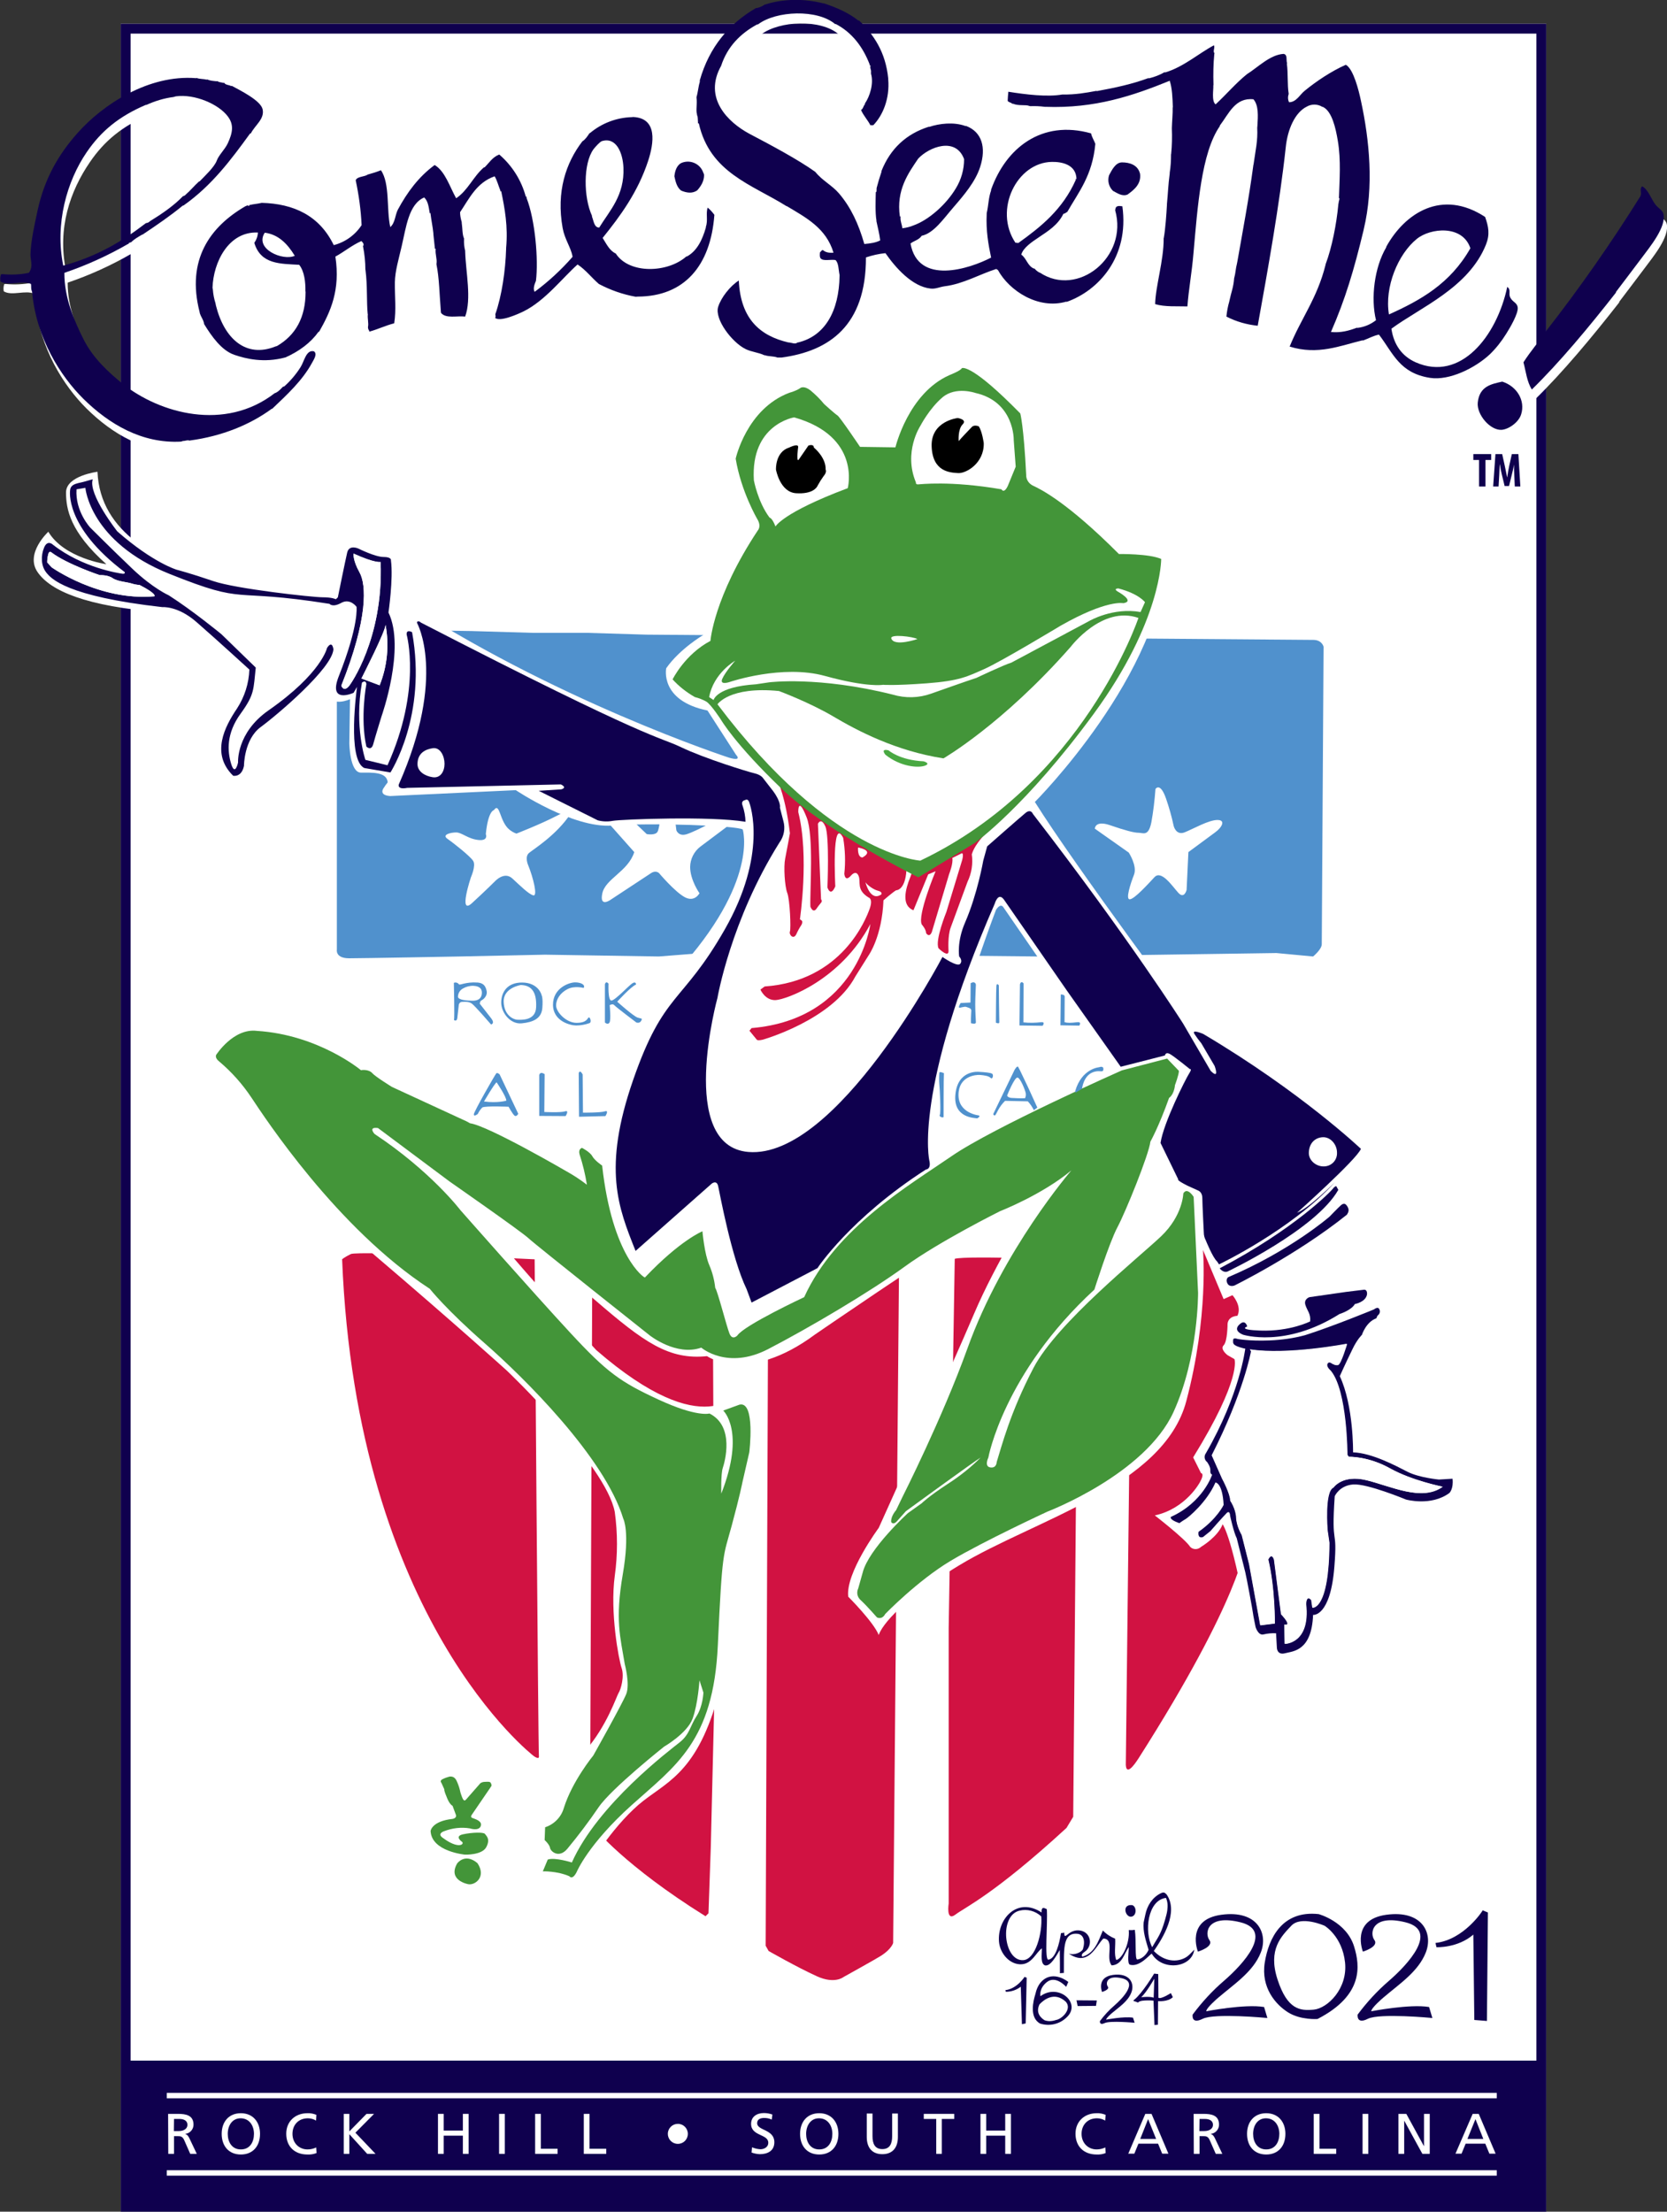 <?xml version="1.0" encoding="UTF-8"?> <!-- Generator: Adobe Illustrator 26.0.2, SVG Export Plug-In . SVG Version: 6.00 Build 0) --> <svg xmlns="http://www.w3.org/2000/svg" xmlns:xlink="http://www.w3.org/1999/xlink" version="1.1" id="Layer_1" x="0px" y="0px" viewBox="0 0 1017.4 1349.7" style="enable-background:new 0 0 1017.4 1349.7;" xml:space="preserve"><rect x="0" y="0" width="1017.4" height="1349.7" fill="#333333" stroke="none"/> <style type="text/css"> .st0{fill:#FFFFFF;} .st1{fill:#0F004E;} .st2{fill-rule:evenodd;clip-rule:evenodd;fill:#0F004E;} .st3{fill:#5091CD;} .st4{fill:#D11242;} .st5{fill:#439539;} .st6{fill:#260859;} .st7{fill:#49A942;} .st8{fill:none;} </style> <g> <rect x="73.7" y="14.5" class="st0" width="870" height="1335.1"></rect> <g id="Layer_2_00000071545961256308270080000003168907784276735661_"> <g id="Layer_1-2"> <path class="st1" d="M943.7,1349.7h-870V14.5h870V1349.7z M79.7,1343.7h858V20.5h-858V1343.7z"></path> <rect x="76" y="1257.5" class="st1" width="864.8" height="90.2"></rect> <path class="st1" d="M613.6,1214.5l0.3,1c3.3,0,6.5-1.1,9.1-3.1l0.7,22.9l2.3-0.5l0.6-27.9l-1.3-0.5 C625.4,1206.3,620.7,1213.7,613.6,1214.5z"></path> <path class="st1" d="M876.1,1185.7l0.6,2.6c0,0,12.9,0.6,22.5-7.7l0.6,52.1l7.7,0.6l0.6-66.2l-3.2-1.3 C905.1,1165.8,893.5,1183.8,876.1,1185.7z"></path> <polygon class="st1" points="668.9,1224.1 657.7,1224.2 657,1220.7 669.4,1220.8 "></polygon> <path class="st2" d="M690.9,1162.6c2.7,0.6,3.1,6.1-0.1,7C687,1170.7,684.2,1162,690.9,1162.6z"></path> <path class="st2" d="M708.4,1155.4c1.7-0.8,2.4-0.6,3.6,0.7c7.5,10.8-2.3,26.6-7.8,34.5c5.6,5.8,12.6,7.1,18.2,4.6 c2.8-1.2,4.3-3.2,6.5-5.4c-1.6,11.3-19.7,13.2-26,2.4c-1.5,0.9-7.4,8.3-13.2,6.8c-2-0.5-0.7-8.3-0.8-10.8 c-2.8,3.9-4,10.8-10.4,11.2c-4-4.4,2.2-16.1-5.1-16.4c-4.7,4.7-9.1,17.4-21.1,9.2c3.4,1.2,7.6-0.8,8.6-2.6 c1.7-5.5,0.2-9.2-3.4-9.5c-9.5-0.9-8,11-8.2,23.9c-0.8,0-1.6,0.1-2.4,0.2c0-3.7,0-9.1-0.1-14.2c-2.1,3.5-5.6,10.1-9,9.4 c-2.8-1-2-6.2-1.9-10.4c-3.4,2.2-5.9,9.3-12.3,9.7c-7.1,0.5-13.3-6.4-13.9-13.8c-1.1-14,11.2-27.5,26-17.8 c-0.2-3.8,1.6-2.8,3.2-2c0.6,9.3-1.6,31.4,1,30.8c4.4-0.6,6.7-10.1,7.6-16c0.1-0.6,1.7,0.1,2-0.7c0.1,5.7,2-1.3,8.5-1.2 c7.2,0.2,9.2,7.9,5.1,12.2c-1.2,1.2-3.6,2-2.6,3.9c7.5-2,9.8-9.3,12.6-16c2.1,2.2,4.7,3.9,7.5,5c0.3,4.2-0.8,9.8,0.7,13 c3.7-0.8,8.3-10.2,7.6-18.2c0-0.2,1.5,0.2,3.7-0.2c1,6.7-0.1,18.1,1.5,18.1c2.8-0.3,5.6-2.9,6.9-5.9c-1.6-5.5-3.6-11.1-3-16.9 c-0.1,0.8,0.7-3.3,1-4.5C700.1,1163,703.2,1158,708.4,1155.4z M703.2,1188.3c2.2-4,4.1-6.2,6-11.1c0.8-1.9,2.9-8.7,3.2-11.3 s0.4-5-0.8-7.7C700.4,1159.6,698.2,1178.9,703.2,1188.3L703.2,1188.3z M622.2,1166c-12.6,3-9.7,30.9,2.3,30.2 c7.5-0.4,11.8-16.6,11-26.7C632,1166.2,626.9,1164.8,622.2,1166L622.2,1166z"></path> <path class="st1" d="M672.6,1215.6c0,0-3.6-9,6.7-10.4s13.3,5.2,11.2,10.7s-7.4,8.8-12.1,12.8c0,0-3.3,2.8-3.3,3.8 c0,0,10.9-2.1,16.4-1.2l1,3.1c0,0-15-1.4-18.3,0.2s-2.9-1.2-2.9-1.2c2.6-3.5,5.5-6.7,8.8-9.5c5.5-4.8,14.3-14.3,4.8-16.6 s-10.2,3.1-8.8,5S672.6,1215.6,672.6,1215.6z"></path> <path class="st1" d="M731.1,1191c0,0-7.7-19.5,14.3-22.5s28.7,11.3,24.1,23s-15.9,19-26.1,27.7c0,0-7.2,6.1-7.2,8.2 c0,0,23.6-4.6,35.3-2.6l2,6.7c0,0-32.3-3.1-39.5,0.5s-6.1-2.6-6.1-2.6c5.6-7.5,11.9-14.4,19-20.5c11.8-10.2,30.7-30.7,10.2-35.8 s-22,6.7-19,10.8S731.1,1191,731.1,1191z"></path> <path class="st1" d="M826.5,1188.1c-4.6-15.4-21.7-20-21.7-20c-22.1-2.4-30.5,14.4-32.9,29.6s6.6,25.6,14.3,30.4s17.9,4,17.9,4 C832.3,1217.6,830,1199.5,826.5,1188.1z M801.8,1226.4c-8.4,0.8-16.1,0-22.1-18.4s2.4-26.4,8.4-32.8s20.3,0,20.3,0 s10.8,6.4,12.5,22.4S810.2,1225.6,801.8,1226.4L801.8,1226.4z"></path> <path class="st1" d="M831.8,1191c0,0-7.7-19.5,14.3-22.5s28.7,11.3,24.1,23s-15.9,19-26.1,27.7c0,0-7.2,6.1-7.2,8.2 c0,0,23.6-4.6,35.3-2.6l2,6.7c0,0-32.3-3.1-39.4,0.5s-6.2-2.6-6.2-2.6c5.6-7.5,11.9-14.4,19-20.5c11.8-10.2,30.7-30.7,10.2-35.8 s-22,6.7-19,10.8S831.8,1191,831.8,1191z"></path> <path class="st3" d="M801.5,390.5c-5.3,0-406.9-3.2-406.9-3.2l-36.3-1.1h-33.1l-37.4-1.1l-72.6-1.1l-9.6,24.6v170.9 c0,0-1.1,5.3,7.5,5.3s67.3-1.1,67.3-1.1l52.3-1.1l69.4,1.1l26.7-2.1l205,2.1l145.2-2.1l22.4,2.1c0,0,5.3-4.3,5.3-7.5 s1.1-181.5,1.1-181.5S806.9,390.5,801.5,390.5z M348.1,496.8c-8.5,12.8-22.3,21.3-25.2,23.7s-0.5,7.6-0.5,7.6 c3,7.4,5.9,19,3.1,18.3s-7.8-5.7-12.8-10.3s-10.7,1.8-10.7,1.8s-5.3,5.3-13.9,13.2s-0.7-15.7-0.7-15.7s3.2-7.1,1.4-10 s-12.1-11-15.7-13.5s1.8-3.9,5.3-3.9s7.1,3.9,13.5,4.6c6.4,0.7,4.6-3.6,4.6-3.6c1.4-14.2,4.9-14.6,4.9-14.6 c3.8-5.2,3.3,6.8,9.5,11.9c1.3,1,2.7,1.9,4.3,2.4c0,0,14.7-5.7,24.7-10.9S348.1,496.8,348.1,496.8z M427.4,516.7 c-3.8,2.9-6.1,7.5-6.2,12.3c0,8.1,5.7,16.1,5.7,16.1s-2.9,5.7-9,2.4s-15.7-14.7-15.7-14.7s-1.9-1.9-4.8,0S372.8,549,372.8,549 s-7.1,5.2-5.2-3.8s15.7-13.3,19.5-25.2l-19-21.4l15.2-0.5l11.4,10.9c0,0,5.2,1,6.6-1.4s2.4-14.7,2.4-14.7l8.1,5.7l1,8.1 c0,0,1.3,3.9,6.2,2.4c6.2-1.9,22.3-10.9,22.3-10.9l5.7,3.8L427.4,516.7z M741.7,507.9c-3.9,2.9-16.4,12.1-16.4,12.1l-1.1,23.1 c0,0-1.4,5.7-5,1.8s-10.3-14.2-14.6-9.6s-12.1,13.2-15,13.5s0.4-9.6,2.5-15s-3.2-13.5-3.2-13.5l-20.7-14.6c0,0,0-5.3,9.3-2.1 s14.6,4.6,17.4,4.6s6,2.5,7.8-6.4c1.2-6.7,2-13.5,2.5-20.3c0,0,2.8-4.5,6.4,5.7c1.9,5.5,3.5,11.1,4.7,16.8c0,0,1.4,6.1,6.8,3.9 s14.6-7.5,19.9-7.5S745.7,505,741.7,507.9z"></path> <path class="st4" d="M326.3,768.5c0,0,2.2,300.4,2.6,303.1s-3.2,0-3.2,0s-108.1-82.8-116.9-303.1c0,0,1.1-1.1,5.3-3.2 S326.3,768.5,326.3,768.5z"></path> <path class="st4" d="M361.5,769.6l-1.3,311.6l2.6,34.4c0,0,18.5,23.1,67.8,53.8l1.8-1.8l1.4-40.2l2.3-95.4l-0.9-205.8l-3.2-45.2 L361.5,769.6z"></path> <path class="st4" d="M548.7,773.2l-3.6,412.5c0,0-0.9,3.6-7.2,7.7c-2.4,1.6-23.1,13.1-23.1,13.1s-5.4,4.5-16.3-0.5 c-12.5-5.7-29.4-15.4-29.4-15.4l-1.8-3.2l1.4-366.3l8.6-53.4L548.7,773.2z"></path> <path class="st4" d="M582.7,768.2L579,993.4v168.2c0,0-1.8,11.3,4.1,6.8s23.5-12.2,67.8-52.9l4.1-6.8l1.7-196.8l5.6-142.9 C662.3,769.1,589.9,766,582.7,768.2z"></path> <path class="st4" d="M687.1,1077.1l3.5-303.9l29.5-17.6l17.6-5l37.1,22.2L760,943.2c0,0-2.3,31.2-65.1,129.8 C694.8,1073,687.6,1085.2,687.1,1077.1z"></path> <path class="st0" d="M106.2,1293.1h3.3c3.2,0,4.9,1.4,4.9,3.6s-2,3.8-5.3,3.8h-3L106.2,1293.1z M102.7,1314.4h3.5v-10.8h2.1 c1.8,0,3,0,4.1,2.4l3.7,8.4h4l-4.6-9.7c-0.8-1.5-1.3-2-2.4-2.4v-0.1c2.8-0.3,5-2.7,5-5.6c0-5.8-4.7-6.6-9.5-6.6h-6L102.7,1314.4z "></path> <path class="st0" d="M135.3,1302.2c0,7.4,4.3,12.6,11.7,12.6s11.7-5.2,11.7-12.6c0-7.2-4.3-12.6-11.7-12.6 S135.3,1294.9,135.3,1302.2 M139,1302.2c0-5,2.7-9.6,8-9.5s8,4.6,8,9.5s-2.4,9.5-8,9.5S139,1307,139,1302.2"></path> <path class="st0" d="M193.1,1290.6c-1.7-0.7-3.6-1.1-5.5-1c-7.4,0-12.9,5-12.9,12.5c0,7.8,5.1,12.7,12.9,12.7 c1.9,0.1,3.8-0.2,5.6-0.9l-0.2-3.4c-1.7,0.8-3.5,1.2-5.3,1.2c-5.1,0-9.2-3.8-9.2-9.5c0-5.5,3.7-9.5,9.4-9.5c1.8,0,3.5,0.5,5,1.4 L193.1,1290.6z"></path> <polygon class="st0" points="209.8,1314.4 213.2,1314.4 213.2,1302.4 224.1,1314.4 229.2,1314.4 216.9,1301.5 228.3,1290 223.7,1290 213.2,1300.7 213.2,1290 209.8,1290 "></polygon> <polygon class="st0" points="267.3,1314.4 270.8,1314.4 270.8,1303.3 282.5,1303.3 282.5,1314.4 286,1314.4 286,1290 282.5,1290 282.5,1300.2 270.8,1300.2 270.8,1290 267.3,1290 "></polygon> <rect x="304.6" y="1290" class="st0" width="3.5" height="24.4"></rect> <polygon class="st0" points="326.6,1314.4 340.3,1314.4 340.3,1311.3 330.1,1311.3 330.1,1290 326.6,1290 "></polygon> <polygon class="st0" points="356.3,1314.4 370,1314.4 370,1311.3 359.8,1311.3 359.8,1290 356.3,1290 "></polygon> <path class="st0" d="M407.6,1302.2c0,3.4,2.7,6.1,6.1,6.1s6.1-2.7,6.1-6.1s-2.7-6.1-6.1-6.1c0,0,0,0,0,0c-3.3,0-6,2.6-6.1,5.9 C407.6,1302,407.6,1302.1,407.6,1302.2"></path> <path class="st0" d="M471.4,1290.4c-1.7-0.6-3.4-0.9-5.2-0.9c-4.4,0-7.8,2.3-7.8,6.6c0,7.6,10.5,6.1,10.5,11.5c0,2.9-2.8,4-4.8,4 c-1.7-0.1-3.5-0.5-5.1-1.2l-0.3,3.2c1.6,0.6,3.3,0.9,5,1c4.9,0,8.9-2.1,8.9-7.3c0-8-10.5-7-10.5-11.6c0-2.6,2.3-3.2,4.3-3.2 c1.6,0,3.2,0.3,4.6,1L471.4,1290.4z"></path> <path class="st0" d="M488.3,1302.2c0,7.4,4.3,12.6,11.7,12.6s11.7-5.2,11.7-12.6c0-7.2-4.3-12.6-11.7-12.6 S488.3,1294.9,488.3,1302.2 M492,1302.2c0-5,2.7-9.6,8-9.5s8,4.6,8,9.5s-2.4,9.5-8,9.5S492,1307,492,1302.2"></path> <path class="st0" d="M548,1289.8h-3.5v13.8c0,4.7-1.5,7.9-6,7.9s-6-3.2-6-7.9v-13.8H529v14.3c0,6.8,3.5,10.5,9.5,10.5 s9.5-3.7,9.5-10.5L548,1289.8z"></path> <polygon class="st0" points="571.4,1314.4 574.8,1314.4 574.8,1293.1 582.4,1293.1 582.4,1290 563.8,1290 563.8,1293.1 571.4,1293.1 "></polygon> <polygon class="st0" points="598.4,1314.4 601.9,1314.4 601.9,1303.3 613.5,1303.3 613.5,1314.4 617,1314.4 617,1290 613.5,1290 613.5,1300.2 601.9,1300.2 601.9,1290 598.4,1290 "></polygon> <path class="st0" d="M674.8,1290.6c-1.7-0.7-3.6-1.1-5.5-1c-7.4,0-12.9,5-12.9,12.5c0,7.8,5.1,12.7,12.9,12.7 c1.9,0.1,3.8-0.2,5.5-0.9l-0.2-3.4c-1.7,0.8-3.5,1.2-5.3,1.2c-5.1,0-9.2-3.8-9.2-9.5c0-5.5,3.7-9.5,9.4-9.5c1.8,0,3.5,0.5,5,1.4 L674.8,1290.6z"></path> <path class="st0" d="M705.6,1305.3h-9.7l4.8-12.1L705.6,1305.3z M688.6,1314.3h3.7l2.5-6.1h12l2.5,6.1h3.8l-10.3-24.3H699 L688.6,1314.3z"></path> <path class="st0" d="M732.1,1293.1h3.3c3.2,0,4.9,1.4,4.9,3.6s-2,3.8-5.3,3.8h-3L732.1,1293.1z M728.6,1314.4h3.5v-10.8h2.1 c1.8,0,3,0,4.1,2.4l3.7,8.4h4l-4.6-9.7c-0.8-1.5-1.3-2-2.4-2.4v-0.1c2.8-0.3,5-2.7,5-5.6c0-5.8-4.7-6.6-9.5-6.6h-6L728.6,1314.4z "></path> <path class="st0" d="M761.1,1302.2c0,7.4,4.3,12.6,11.7,12.6s11.7-5.2,11.7-12.6c0-7.2-4.3-12.6-11.7-12.6 S761.1,1294.9,761.1,1302.2 M764.8,1302.2c0-5,2.7-9.6,8-9.5s8,4.6,8,9.5s-2.4,9.5-8,9.5S764.8,1307,764.8,1302.2"></path> <polygon class="st0" points="801.8,1314.4 815.5,1314.4 815.5,1311.3 805.3,1311.3 805.3,1290 801.8,1290 "></polygon> <rect x="831.6" y="1290" class="st0" width="3.5" height="24.4"></rect> <polygon class="st0" points="853.5,1314.4 857,1314.4 857,1294.3 857.1,1294.3 868.1,1314.4 872.6,1314.4 872.6,1290 869.1,1290 869.1,1309.6 869,1309.6 858.3,1290 853.5,1290 "></polygon> <path class="st0" d="M905.3,1305.3h-9.7l4.9-12.1L905.3,1305.3z M888.3,1314.3h3.7l2.5-6.1h12l2.5,6.1h3.8l-10.3-24.3h-3.7 L888.3,1314.3z"></path> <rect x="101.8" y="1277.2" class="st0" width="811.7" height="3.3"></rect> <rect x="101.8" y="1324.4" class="st0" width="811.7" height="3.3"></rect> <path class="st5" d="M276.2,1110c0,0,2.8-0.4,2-2.6s-2-5.4-2-5.4s-1.6-0.6-3.2-4.4c-2.4-5.6-1.8-5.6-1.8-5.6l-1.8-4 c0,0-1.4-1.4,1-2.4c1-0.5,2.1-0.9,3.2-1.2c0,0,3.2-1.4,5,2.2c1.1,2.3,1.9,4.7,2.4,7.2c0,0,1.4,4.8,2.2,4.8c0,0,0.4,0.6,1.4-0.6 l8.6-9.8c0.8-0.5,1.7-0.8,2.6-0.8c1.4,0,3.4-0.4,3.8,0.8s0.8,1.2-0.4,2.8l-11.2,16.4c0,0-1.2,1.4,0.2,2s6.4,1.8,5.2,5 s-6.6,1.4-6.6,1.4c-5.4-0.9-10.9-0.2-16,1.8c0,0-4,1.4-0.8,3.8s6.8,4.4,9.6,4.6s3.2-1.4,2.4-2c0,0-5-3.4,0.6-4.6 s12.6-1.4,13.4-0.2s3.4,3,0.8,8s-13,4.6-13,4.6s-20.4-1.8-21-14.4C262.8,1117.4,263.4,1111.4,276.2,1110"></path> <path class="st5" d="M279,1137.2c0,0,4.7-6.7,12.4-0.2c5.7,8.5-1.7,13.8-5.8,12.8C285.6,1149.8,273.1,1147.5,279,1137.2"></path> <path class="st6" d="M514.4,465.2c-1.5-1-0.5-4.6-2.8-4.9C512,462.5,511.8,465.3,514.4,465.2"></path> <path class="st6" d="M594.5,546.8c-0.5,0.2-0.8,0.6-0.7,1.4c2.6-1.5-1.1-8.1-2.8-9.8C591.9,541.5,592.9,546.5,594.5,546.8"></path> <path class="st6" d="M599.5,560.8c0,0.4,0.1,0.8,0.7,0.7c-1.5-4.1-2.6-8.7-4.9-12c-0.3,2.5,1.3,8.2,3.5,12 C598.8,561.1,598.9,560.7,599.5,560.8"></path> <path class="st6" d="M517.2,475.8c-1.5-2.2-0.2-3-1.4-4.9C514.4,472.4,515.6,475.2,517.2,475.8"></path> <path class="st0" d="M849.8,887.5c-13.2-13.2-19.2-6-19.2-6s-6-33-9-41.4c0,0,10.2-27.6,19.2-32.4s5.4-13.2,4.8-15 s-4.8-2.4-4.8-2.4l-3.6-7.2c0,0-35.4,0.6-41.4,3L794,767c0,0,29.4-16.8,33-28.2c0,0-6-18-8.4-19.2l21-22.2 c0,0-70.8-49.1-111.5-72.5c0,0-71.3-95.3-96.5-135.5c0,0,78.5-78.5,80.3-151.1c0,0-18-4.2-26.4-3.6c0,0-36.6-37.2-53.3-44.4 l-6-38.4l-27.6-27.6c0,0-11.4-9.6-17.4-1.8c0,0-36,12.6-36.6,45l-16.8,0.6c0,0-16.2-21-22.8-25.8s-12-14.4-20.4-8.4 c0,0-9,2.4-15.6,7.2s-26.4,25.2-26.4,41.4c0,0,5.4,26.4,13.8,37.8c0.3,2.2-0.4,4.3-1.8,6c-2.4,3-24.6,44.4-25.2,61.1 c0,0-14.4,8.4-22.8,20.4c0,0-4.2,19.8,25.2,25.8l17.4,27c0,0,4.2,4.2-4.2,1.8c0,0-108.5-35.4-203.8-98.9c0,0,4.2-18-0.6-26.4 c0,0-16.2,1.2-21.6-5.4s-10.8,0.6-10.8,6.6l-4.2,22.8c0,0-141.5,1.7-144.5-73.2c0,0-19.2,2.4-19.2,12.6s2.4,24,24.6,43.8 c0,0-25.8-3.6-35.4-19.8c0,0-14.4,13.2-6.6,24.6s29.4,21,76.1,24.6c0,0,12.6,0,19.8,8.4s31.2,27,31.2,27s-3,18-12.6,27 s-7.4,47.4,7.8,42c8.4-3,7.8-19.8,7.8-19.8s1.2-9.6,10.2-14.4s42-33.6,44.4-46.2c0,0-9.4,18.7-7,26.3s13,2.7,13,2.7l-0.4,26.8 c0,0,0.2,18,7.1,18c6.2,0,14.7-0.5,16.1,4.8c0.5,1.8,0.1,0.8-1.9,4.1c0,0-4.2,4.8,3.6,5.4l76.7-3.6c0,0,34.8,23.4,58.8,21.6 s76.1,0,79.7,2.4c0,0,10.2,31.8-40.2,86.9s-45,109.7-45,109.7l-19.2-7.8l1.8,14.4c0,0-88.1-36-105.5-47.3s-88.7-62.3-116.9-20.4 l-2.4,4.8c9.9,8.3,18.6,18,25.8,28.7c12,18,28.8,49.8,77.3,91.1s80.3,70.1,80.3,70.1s60.5,57.5,65.9,86.3c1.8,12.9,1.8,26.1,0,39 c-3,22.2,2.4,51,4.2,56.3s-0.6,13.2-1.8,15s-7.2,20.4-20.4,35.4s-17.4,33.6-17.4,33.6s-4.8,12.6-12.6,11.4c0,0-3,15,3,14.4 c0,0,0,11.4-3.6,16.8c0,0,19.2,0,22.8,4.2c0,0,5.4,2.4,7.8-4.8s19.2-32.4,35.4-45s34.8-19.2,47.4-70.7s-4.2-42,7.8-90.5 s24.6-87.5,3-88.7c0,0-19.8,33-86.9-25.2c0,0-53.4-57.5-65.4-74.9c0,0-3-4.8-10.2-9.6c0,0,45,28.2,74.9,54s45,36.6,68.3,34.2 c0,0,24.6,17.4,65.9-13.2c0,0,74.3-51,88.1-58.2s45-21.6,45-21.6s-22.8,36-36,67.1s-58.2,130.7-58.2,130.7s-20.4,27.6-18.6,42 c0,0,15.6,15.6,18.6,23.4c0,0,3.6-15,49.2-42.6s124.7-48,138.5-100.1s10.2-92.3,10.2-92.3l12.6,30l5.4-2.4c0,0,6,6.6,3,12.6 c0,0-5.4,0-6,4.8c0,0,0,10.8-2.4,13.2s2.4,6,2.4,6l4.2,2.4c0,0,4.8,11.4-25.2,60l4.8,9.6c0,0,2.4,0-0.6,5.4 c0,0-8.4,16.2-27.6,20.4c0,0,18.6,14.4,21.6,19.2c1.8,1.8,4.7,1.8,6.6,0c0,0,10.2-6,13.2-13.8c0,0,6.6,8.4,16.2,67.1 c0,0,2.4,6,10.8,4.2l1.2,10.2c0,0,24.6,8.2,31.2-22.4c0,0,17.4-7.2,13.2-61.2c0,0-6-24.6,13.2-19.2s48.6,25.8,59.3-9.6 C891.7,899.5,863,900.7,849.8,887.5 M572.8,704.4c-8.2-36.6,35.1-149.2,35.1-149.2c3-4.5,4.5-1.5,4.5-1.5l67.9,98.5 C637,667.1,572.8,704.4,572.8,704.4 M707.8,749.1c-6.7,5.2-32.1,27.6-32.1,27.6l2.2-8.2c13.4-26.8,27.6-61.9,27.6-61.9l11.2,20.2 C716.8,731.2,714.6,743.9,707.8,749.1"></path> <path class="st4" d="M601.7,508.5l-127-31.9c0,0,4.8,10,7.4,31.9c0,0-1.9,10.6-2.9,15.5s-0.3,16.8,1.3,21s2.3,21.6,1.6,23.5 s2.2,5.2,3.9,1.6c0.9-2,2-4,3.2-5.8c0,0,1-1.9,0-2.6l-1-0.7c0,0,5.8-38.7-1-65.4c0,0-0.3-10.5,5.1,3.2 c4.5,11.3,1.9,45.1,2.3,54.5c0,0,1.6,4.5,3.9,1s3.9-3.9,2.6-5.5l-1.9-46.1c0,0,1.9-4.2,4.5,1.6s1.3,37.3,1.3,37.3 s1.9,6.1,4.8-0.7c0,0-2.3-43.5,4.8-29.6c1.2,7.2,1.5,14.6,0.7,21.9c0,0,0.3,5.5,4.2,1c0,0,2.9-3.5,4.5,0.3s-1.6,8.4,6.1,13.2 c0,0,2.9,0.6,0.7,6.8S514,598.7,466.7,602l-2.6,1.9c0,0,2.9,6.8,9.4,6.4s39.6-12.2,57.7-46.4c0,0-7.4,58-72.5,63.5l-1.3,1.6 l4.5,5.5c0,0,0.3,0.7,3.5,0c0,0,42.5-11.9,56.7-38.7l8.1-12.9c0,0,8.1-11.3,9-33.5c0,0,5.5-4.8,7.7-6.1c0,0,6.4,0.3,6.4-15.2 c0,0,5.5-0.7,2.3,7.1s-5.5,17.4,1.9,20.3l9-21.9l4.5-1.9c0,0-11.3,27.1-8.4,32.5c0,0,2.6,2.9,2.6,5.2c0,0,1.9,3.2,3.5-0.6 l10.6-35.5c0,0,2.6-6.5,1.9-9.7l5.8-2.9c0,0,1.3-0.3,0.3,3.9l-9.7,31.9c0,0-7.1,17.4-4.8,22.2c0,0,6.5,6.4,6.1,1.3 c0,0-0.6-8.7,1.3-13.9s10.3-28,10.3-28c2.5-5.2,3.4-11,2.6-16.8C593.3,521.4,593.6,516.9,601.7,508.5 M526.3,523.3 c-3.2-0.3-2.6-6.1-2.6-6.1C534.4,519.4,526.3,523.3,526.3,523.3 M537.9,545.8c-6.8,4.8-9.7-7.4-9.7-7.4c1,1.6,4.8,4.5,7.7,5.2 S537.9,545.9,537.9,545.8"></path> <path class="st5" d="M410.5,414.6c0,0,7.4-15.2,23.1-23.5c0,0,1.9-26.6,28.9-67.4c0,0,2.4-2.4-0.3-6.9c0,0-9.9-16.8-13.2-36.9 c0,0,6.6-30.3,32.7-40.2c0,0,4.5-1.2,6.9-3c0,0,2.1-1.5,6,1.5c3,2.5,5.9,5.3,8.4,8.4c0,0,6.6,6,8.1,6.9 c1.5,0.9,13.8,19.2,13.8,19.2l21.6,0.3c0,0,7.8-33,33-44.1c0,0,6.9-2.7,7.5-4.2c0,0,4.5-3.3,30.6,22.5l5.1,5.1 c0,0,2.1,7.5,3.6,37.5c-0.1,2.8,1.6,5.4,4.2,6.6c4.5,2.1,20.7,9.9,52.4,41.7c0,0,18.3-0.3,25.8,3c0,0,0.3,37.8-41.1,94.4 S595,514.4,595,514.4l-34.5,21c0,0-55.2-27-83.6-54.2s-36.9-42-36.9-42s-6-9.3-9-11.1c-2.2-1.2-4.5-2.1-6.9-2.7 C419,422.5,414.4,418.9,410.5,414.6"></path> <path class="st0" d="M559.9,390c0,0-14.1,4.8-15.9-0.3C542.8,386.7,557.5,388.5,559.9,390"></path> <path class="st0" d="M448.7,403.2c0,0-13.2,7.5-15.9,22.2l2.7,1.8c0,0,1.8-8.1,25.8-9.6l8.1-1.2c0,0,30-3.9,75.5,7.5 c7.7,2.3,15.8,2.1,23.4-0.6c0,0,22.8-8.1,27.6-9.6c0,0,17.1-8.1,21.3-9.3l47.7-25.5c0,0,14.4-8.4,31.2-5.4l2.7-6 c0,0-3.6-5.1-16.2-8.4c0,0-3.3,0-0.6,1.8c0,0,11.1,6,3.6,7.2c0,0-9.9-2.4-38.4,13.8c0,0-36.3,21.9-46.5,26.4s-15,7.2-35.1,8.7 s-26.7,0.9-26.7,0.9s-9.3,1.8-35.4-5.4s-57.9,3.6-57.9,3.6s-6.6,2.4-4.8-1.8S448.7,403.2,448.7,403.2"></path> <path class="st0" d="M473.3,321.3c0,0,4.2-8.4,44.1-23.4c0,0,8.4-31.5-32.7-43.2c0,0-26.7,4.2-24.6,38.4c0,0,2.4,13.2,9.6,22.8 C469.7,315.9,471.2,315.9,473.3,321.3"></path> <path class="st0" d="M437.9,429.8c0,0,7.2-11.1,37.5-8.1c0,0,18.6,6.9,33.3,15.6s38.1,21,67.1,25.5c0,0,36-20.7,77.6-68 c0,0,19.2-25.5,41.4-17.7c0,0-33.6,100.7-133.1,148.1C561.7,525.2,507.5,522.2,437.9,429.8"></path> <path d="M487.4,280.6l6-8.7c0,0,3.3-1.2,3.3,1.2c0,0,7.5,6,7.2,13.5c0,0,0.9,1.5-1.2,3.9c-1.3,1.8-2.5,3.7-3.6,5.7 c-0.6,1.5-3.3,5.4-13.2,4.8s-12.3-14.4-12.3-14.4s-0.6-10.8,8.1-13.5c0,0,6-3,5.4,0C487.1,273.1,485.9,282.1,487.4,280.6"></path> <path class="st0" d="M559,294.4c0,0-0.3,1.2,1.2,1.2s19.2-2.4,51,3c0,0,1.5,3,3.9-2.1l4.8-11.7l-1.2-16.2c0,0,0.6-23.4-23.4-28.8 c0,0-12-4.2-20.1,2.7s-13.5,17.4-13.5,17.4S551.2,275.8,559,294.4"></path> <path d="M585.1,269.2c0,0-0.6-7.2,2.4-10.2s-3-3.9-3-3.9s-16.5,1.8-15.9,17.4s11.4,15.9,16.2,16.2s15.9-6,15.6-18.3 c0,0-0.9-6.9-3-10.2c0,0-2.7-1.2-4.2,0.3S586.3,267.7,585.1,269.2"></path> <path class="st1" d="M254.5,380.1c0,0,18.3,32.1-11.1,98.6c0,0-1.2,3.3,5.1,2.1l93.8-2.1c0,0,4.2,1.8,0.3,3l-13.8,0.9l36,18 c3,0.8,6.2,0.9,9.3,0.3c5.4-0.9,59.6-3,80.9,0.6c-0.1-3.4-0.7-6.7-1.8-9.9c-1.2-3,1.5-3.3,1.5-3.3s1.5-1.2,2.4,0.9 s11.4,32.1-14.7,77.9s-37.2,37.8-56,92s-9,77.9,1.5,104.3l46.5-41.1c0,0,3-2.4,3.9,1.5s8.1,43.8,17.4,63l3,8.1l40.2-21 c0,0,19.8-30.3,66.2-60.2c0,0,3.3,0,2.1-5.4c0,0-10.2-42,39.9-156.8c0,0,2.1-7.5,5.7-2.4l38.4,55.5L684,651l27-6.9 c0,0,0.3-2.4,3-0.9s12.3,9.3,12.3,9.3s1.5-0.6-0.6,2.7s-15.6,30-17.4,42.3l10.8,22.2c0,0-1.5,0.3,5.7,3.9l6.6,3 c0,0,2.4,0.9,2.4,4.5s0.9,21,0.9,21c0,1.7,0.4,3.3,1.2,4.8c0,0,4.2,10.5,6.9,12.9l1.2,1.8c0,0,44.1-21,70.7-50.1 c0,0-15.9,15.9-23.1,18.6c0,0,36.3-32.4,39-39c0,0-36.6-34.8-96.2-70.1c0,0-7.5-3.3-5.4,0c1.3,2,2.7,3.9,4.2,5.7l8.1,13.8 c0,0,3.3,8.7-2.4,3l-16.8-28.8c0,0-32.4-51.2-91.7-128c0,0-1.2-3.3-4.5-0.6s-23.4,20.4-23.4,20.4l-2.4,8.7 c0,0-3.5,20.3-11.1,37.8c-5.1,11.7-3.6,20.7-3.6,20.7s2.4,2.4,0.6,4.5s-10.8-4.2-10.8-4.2s-64.6,123.4-118.4,119 c-43.8-3.6-18.9-94.1-18.9-94.1s8.1-47.4,37.8-94.7c2.8-3.8,3.7-8.7,2.4-13.2l-2.1-8.1c0,0,0.9-3.3-4.2-10.2l-6.3-8.1 c0,0-1.2-1.8-5.1-2.7s-30.3-9-44.7-15.9s-17.1-3-158.9-76.1C256.9,379.7,254.5,378.2,254.5,380.1"></path> <path class="st1" d="M251.5,385.8c0,0-3.6-2.1-3.3,1.5c0,0,9.3,33.3-11.7,79.7l-13.5-3.3c0,0-6.9-20.1-2.1-47.1 c0,0,2.4-2.1,2.7,0.9c0,0-3.9,20.4,0,38.1c0,0,3,3,4.2-1.5s5.1-17.1,5.1-17.1s14.7-41.4,4.2-63.2c0,0,3-20.7,1.5-31.8 c0,0,0.6-2.1-4.5-2.1s-15.3-5.1-15.3-5.1s-5.7-2.7-6.9,2.4s-5.7,27.3-5.7,27.3l-1.2,1.2c0,0-2.1-1.2-8.1-1.2s-52.8-5.1-66.8-9.9 s-22.2-6.9-22.2-6.9s-14.4-4.2-36.3-23.4c0,0-18-22.8-15-31.8c0,0-2.4,0.6-5.4,1.5s-8.1,1-8.4,5.1c0,0-3.8,22.2,33.3,50 c0,0,0.6,1.3-1.5,1s-24.3-3.6-42.3-17.7c0,0-3.3-3.3-5.4,1.8s-1.8,11.1,1.2,15s12.3,14.7,71,21.3c0,0,9.3-0.9,20.7,9 s32.4,29.1,32.4,29.1c-0.3,8.4-2.9,16.6-7.5,23.7c-7.5,11.1-16.2,27.6-2.4,41.1c0,0,5.1,1.2,6.6-6c0,0,0-16.2,10.2-23.7 s43.5-35.7,44.4-47.4c0,0-0.6-6-3.9-0.9c0,0-3.3,15.5-35.7,38.1c-19.8,13.8-18.6,31.8-18.6,31.8s-1.8,8.7-4.2,0.9 s-3-18.6,5.7-30.6s7.8-14.7,9.3-28.2l-21-20.4c0,0-17.1-14.1-32.1-23.7c0,0-9.6-4.2-22.2-16.2S55.1,322,55.1,322 s-9.3-9.9-8.4-23.4l5.4-0.9c0,0,2.7,33,51.3,52.5s35.4,8.4,97.7,18.3c0,0,1.8,2.4,7.2-0.6s9.3,2.4,9.3,2.4s1.6,11-10.8,42.3 c-6.9,17.4,9,10.2,9,10.2l2.1-3.6c0,0-6.3,44.7,4.5,49.5l15.9,2.7C238.3,471.3,260.8,436.8,251.5,385.8 M85.2,357 c11.1,5.7,9,6.9,9,6.9c-33.6,3-62.7-17.7-62.7-17.7l-2.7-3c0-1.6,0.2-3.2,0.6-4.8c0.6-2.7,2.1-1.2,2.1-1.2 c9.6,7.2,29.4,13.8,29.4,13.8s4.8-0.3,7.8,1.8s9,2.4,11.7,3.3C81.9,356.6,83.5,356.9,85.2,357 M235.3,381.3 c2.3,12.4,1.1,25.2-3.6,36.9l-11.1-4.1l0.6-1.2C221.2,412.8,235.3,385.2,235.3,381.3 M213.4,418.2c-3.6,4.8-5.1,0.3-5.1,0.3 c16.5-41.4,15.3-61.7,11.1-69.2s-3.6-11.4-3.6-11.4c13.2,6,16.5,5.1,16.5,5.1C234.1,390,213.4,418.2,213.4,418.2"></path> <path class="st0" d="M60.9,351c0,0-19.8-6.6-29.4-13.8c0,0-1.5-1.5-2.1,1.2c-0.4,1.6-0.6,3.2-0.6,4.8l2.7,3 c0,0,29.1,20.7,62.7,17.7c0,0,2.1-1.2-9-6.9c-1.6-0.1-3.2-0.4-4.8-0.9c-2.7-0.9-8.7-1.2-11.7-3.3S60.9,351,60.9,351"></path> <path class="st0" d="M232.3,342.9c0,0-3.3,0.9-16.5-5.1c0,0-0.6,3.9,3.6,11.4s5.4,27.9-11.1,69.2c0,0,1.5,4.5,5.1-0.3 C213.4,418.2,234.1,390,232.3,342.9"></path> <path class="st0" d="M220.6,414l11.1,4.2c4.7-11.7,5.9-24.5,3.6-36.9c0,3.9-14.1,31.5-14.1,31.5L220.6,414z"></path> <path class="st1" d="M744.4,774c0,0,2,2.9,4.7,2c0,0,54-25.6,67.7-49.9l-1.3-2.3c-0.8,0.3-1.5,0.8-2,1.6 C812.5,726.8,790.3,749.9,744.4,774"></path> <path class="st1" d="M749.6,779.4c0,0-1.8,1.3-0.5,3.8s4.3,1.3,4.3,1.3s38-18.7,68.6-43.2c0,0,1.6-2,0.9-3.8 c-0.3-0.9-0.8-1.8-1.6-2.5c0,0-1.1-1.1-2.9,0.5s-7,7-7,7S787.5,763.3,749.6,779.4"></path> <path class="st1" d="M757.7,807.3c0,0-6.7,4,0.9,7.2c0,0,25.8,8.3,58.9-12.6c0,0,7.2-2.2,9.4-6.1c0,0,6.5-1.1,7.4-5.8 c0,0,0.5-3.4-2.2-2.9l-10.6,1.3l-22.3,3.2c0,0-3.6,1.1-2.5,4.7s3.4,5.4,2.9,10.1c0,0-12.1,6.2-30.3,5.6 c-14.4-0.5-8.1-2.5-8.1-2.5S760.4,805.9,757.7,807.3"></path> <path class="st1" d="M886.5,902.4l-8.3,0.5c0,0-12-1.1-19.1-4.7c-7.4-3.8-21.8-11.5-33.3-11.9c0,0,0.4-28.3-8.1-46.5 c0,0,3.3-7.4,7.7-16.4c2.9-6.1,5.8-8.8,5.8-8.8s2.5-7.9,8.8-10.1l0.7-1.6c0,0,2.6-1.7,0.9-4.3c-0.9-1.3-3.1,0.5-3.1,0.5 s-25,10.3-42,15.7c-7,1.9-14.3,2.9-21.6,3.2c-12.6,0.5-19.6-0.9-19.6-0.9s-2.7-1.1-2.7,0.7s-0.9,3.2,6.3,5l1.1,0.2 c0,0-3.2,27.7-24,63.8c-1.3,1.7-1,4.1,0.7,5.4c0,0,2.2,2.9,2,5.2s1.1,2.5,1.1,2.5s-5.4,16.9-25.2,25.8c0,0-1.3,1.6,5.2,3.8 c0,0,2.2-1.6,3.8-2.5s13-10.3,18.2-22.3c0,0,4.3,0,5,13.7c0,0-4,8.5-15.3,16.4c0,0-0.9,4.3,2.7,3.2l4.5-3.6 c0,0,7.4-8.5,10.1-11.2c0,0,1.8-1.8,2,2c0,0,2.2,10.1,4,13.5c0,0,4.5,18,5.2,20.7s4.7,24.3,4.7,25s1.6,8.5,1.6,8.5 s1.6,5.4,4.9,4.5c2.5-0.6,5.1-0.8,7.6-0.7l0.5,8.8c0,0,0,4.7,5,3.4s16.2-1.3,17.1-23.4c0,0,10.6,1.4,13-29.5 c2-25.2-2-10.3,0.2-42.9c0,0,2.7-6.5,11.2-7.2s32.3,9.2,32.3,9.2s15.3,4.3,26.5-4C884.7,911,887.2,908.5,886.5,902.4 M833.9,903.3c-14.8-3.6-20.2,4.5-20.2,4.5c-5.6,2.2-3.6,26.1-3.6,26.1l1.1,7.6c-0.2,41.4-10.3,39.6-10.3,39.6l-0.7-4.7 c-3.2-3.4-3.2,2.4-3.2,2.4c2.7,24.3-13,24.3-13,24.3c0-2-0.2-11.7-0.2-11.7c5.2,1.1-2-6.3-2-6.3l-4.3-33.3 c-1.6-4.7-3.6-0.2-3.6-0.2c4.3,17.5,4,39.1,4,39.1l-8.8,1.1l-6.8-37.3l-4.5-17.8c0,0-3.2-5.2-3.4-10.6s-3.6-10.3-3.6-10.3 c0-4.3-5-13.5-5-13.5l-6.3-14.2c19.6-38.5,24-63.4,24-63.4l-0.7-1.3c22.9,3.6,59.1-3.4,59.1-3.4s-3.6,12.1-5.4,12.8 s-4.5-1.3-4.5-1.3s-1.8-0.9-2.2,0.9s2.2,4,2.2,4c10.1,12.4,10.1,51.3,10.1,51.3l0.9,1.3c0,0,11.7-0.5,25,7s32.1,11.2,32.1,11.2 C867.8,916.5,848.7,906.9,833.9,903.3"></path> <path class="st0" d="M823.3,889.1l-0.9-1.3c0,0,0-38.9-10.1-51.2c0,0-2.7-2.2-2.2-4s2.2-0.9,2.2-0.9s2.7,2,4.5,1.3 s5.4-12.8,5.4-12.8s-36.2,7-59.1,3.4l0.7,1.3c0,0-4.5,25-24,63.4l6.2,14.1c0,0,5,9.2,5,13.5c0,0,3.4,5,3.6,10.3 s3.4,10.6,3.4,10.6l4.5,17.8l6.8,37.3l8.8-1.1c0,0,0.2-21.6-4-39.1c0,0,2-4.5,3.6,0.2l4.3,33.3c0,0,7.2,7.4,2,6.3 c0,0,0.2,9.7,0.2,11.7c0,0,15.7,0,13-24.3c0,0,0-5.8,3.2-2.5l0.7,4.7c0,0,10.1,1.8,10.3-39.6l-1.1-7.6c0,0-2-23.8,3.6-26.1 c0,0,5.4-8.1,20.2-4.5s33.9,13.3,46.5,4c0,0-18.9-3.8-32.1-11.2S823.3,889,823.3,889.1"></path> <path class="st5" d="M367.5,711.3c0,0-4.5-3-6-5.7s-6.3-5.1-6.3-5.1s-2.4,0.6-1.5,3.9c2,6.1,3.5,12.3,4.5,18.6 c-3.9-3-8-5.7-12.3-8.1c0,0-47.9-27.9-59-29.4c-1.5-0.9-3.1-1.7-4.8-2.4l-42.9-19.8c0,0-10.2-6.3-12-8.4s-5.4-2.1-6.9-1.8 c0,0-25.8-21.6-63.5-24c-14.4-1.8-24.9,14.7-24.9,14.7s-0.9,1.8,1.8,3.9c7.6,6.4,14.3,13.9,19.8,22.2 c7.8,11.7,52.1,79.7,108.8,116.6c0,0,9.9,12.6,33.6,33.3s73.1,69.5,84.5,107c0,0,4.2,7.8-0.3,33.9c-4.8,27.9-1.5,38.4,1.2,54.8 c0,0,3.3,12.3,0.9,18.3s-20.1,37.5-20.1,37.5s-12.9,15.7-18,32.1c-1.6,5.5-5.9,9.9-11.4,11.7l-0.3,7.8c0,0,3,2.7,3.3,4.8 s5.4,6.6,10.5,0.6c6.8-8.2,13.2-16.7,19.2-25.5c7.8-11.4,39.9-36.9,39.9-36.9s14.1-8.1,17.4-17.1s4.2-23.4,4.2-23.4l2.4,7.5 c0,0-0.3,8.4-4.2,14.4s-4.2,11.1-10.2,15.9s-50,37.8-65.9,73.4c0,0-10.2-3.3-14.7-1.8l-3,7.2c0,0,8.7-0.3,16.2,3 c0,0,1.8,2.7,4.5-2.7c0,0,6.9-16.8,33.6-40.8s49.8-38.7,52.5-97.4s3.3-54,8.4-72.8s6.6-26.7,6.6-26.7l4.2-18.3 c0,0,3.9-31.5-6-29.1l-9.9,3.6c0,0,13.8,12.6-1.2,50.7c0,0-0.3-12,0.9-15.6s7.5-25.5-8.1-33.3c0,0-7.5,2.4-30.9-8.4 s-31.5-16.5-54-40.8s-67.1-74.9-67.1-74.9s-18-23.7-52.4-46.5c0,0-4.2-4.5,2.1-3.6l43.8,32.7c0,0,43.5,30.3,48,34.5 s74,59.3,74,59.3s16.2,12.9,31.5,7.5c0,0,15.9,13.8,40.8,0.9s62-34.8,83.3-50.3s58.3-33.9,58.3-33.9s25.5-9.9,43.5-24.9 c0,0-41.9,48.5-63.5,108.8c-15.3,42.5-39.6,90.5-39.6,90.5l-3.9,8.1c0,0-3.3,3.6-3,7.2c0,0,1.2,2.4,3.9-0.9l5.1-5.7 c0,0,43.2-31.5,45.6-32.7c-6,6-12.7,11.3-19.8,15.9c-12,7.8-16.2,12-16.2,12l-8.4,6c0,0-24,21.9-27.6,36.3l-2.7,9.6 c-1.2,2.5-0.6,5.4,1.5,7.2c3.6,3.3,9.9,10.5,9.9,10.5s3,1.8,5.1-2.1c0,0,19.8-20.4,39.9-32.4s59-30,59-30s59.6-22.7,77-60.8 c15.3-33.6,15-72.8,15-72.8l-2.7-58.5c0,0-3.9-6.3-6.3-2.1c0,0-0.3,13.5-13.5,26.1s-63.5,52.8-77.9,80.3s-19.5,48-22.5,57.5 c0,0,0,3.9-3.9,3.3s-1.2-6-1.2-6s9.3-51.5,64.7-102.5c0,0,9-28.5,14.1-38.1s19.2-44.4,20.1-52.2c0,0,5.1-9,11.4-26.7 c0,0,3-1.8,3.6-7.8c0,0,2.4-6.3,2.4-8.7l-7.2-7.5l-27.6,7.2c0,0-78.5,34.8-104,52.4s-70.7,43.8-89.9,86c0,0-36.6,17.1-40.8,23.4 c0,0-3,3.3-4.8-1.2s-7.2-25.8-8.7-27.9c-0.5-4.7-1.7-9.4-3.6-13.8c-3-6.9-4.2-20.7-4.2-20.7s-13.5,5.4-35.1,28.2 C393.2,779.9,373.7,767,367.5,711.3"></path> <path class="st7" d="M542.3,457.9c0,0,6.7,6,21.4,6.7c0,0,4.7,1.3,0.7,2.7s-14.7,0.7-24-6.7C540.4,460.6,537,456.6,542.3,457.9"></path> <path class="st0" d="M271.3,466.1c0,4.7-2.5,8.9-7.2,8.2s-9.3-3.4-9.3-8.1c0.1-6.6,4.7-8.9,9.3-9.6S271.3,461.4,271.3,466.1"></path> <path class="st0" d="M816,703.4c0.2,4.5-3.2,8.2-7.7,8.4c-0.1,0-0.1,0-0.2,0c-4.6,0.2-9.3-3.4-9.3-8.2c0.1-6.6,4.6-9.8,9.3-9.6 C812.5,694.3,816,698.7,816,703.4"></path> <path class="st0" d="M3.4,173.3c5.4,0.5,10.9,0.3,16.2-0.8c2.9-3.9,0.9-7.6,1-11.4c0.3-8.7,2.6-18.5,4.5-27.4 c4.1-18.3,12.1-32.9,24.2-46.5c15.5-17.5,43.5-35.8,72.3-33.5l0.5-0.1c1.8,0.7,4.1,0.5,6,1l0.5-0.1c1.6,0.8,3.6,0.9,5.6,1.1 l0.5-0.1c0.9,0.8,2.5,0.7,3.6,1.1l0.5-0.1c0.9,1.5,2.9,1.2,4.2,2l0.5-0.1c4.9,2.7,17.7,8.9,18.8,14.4c1.2,5.9-4.7,9.6-7.2,14.6 l-0.5,0.1c-11.6,16-23.4,31.8-40.6,43.9l-0.5,0.1c-7.5,6.2-15.9,11.9-24.4,17.6l-0.4,0.1c-2.4,1.4-4.9,2.8-6.6,4.6l-0.4,0.1 c-0.5,0.2-1.3,0.3-1.2,0.9l-0.4,0.1c-12.3,7.1-25.3,13-38.8,17.6c-0.1,15.1,5.9,29.1,11.9,41c5.8,11.3,15.2,19.7,23.5,26.6 c22.7,18.2,62.6,29.4,93,5.8l0.4-0.1c2-0.9,3.2-2.4,4.6-3.8l0.8-0.2c3.8-3.4,7.2-7.4,9.9-11.7c2.3-3.5,3.4-10.9,8.2-9.7 c2.3,1.6-0.2,5.2-1.1,6.9c-6,11.1-15.6,19.8-24.3,28.1l-0.4,0.1c-13.2,9.7-30.4,16.8-49.8,19.3l-0.4,0.1c-1-0.6-2.7,0.3-3.9,0.2 l-1.2,0.4c-23.9,1.3-44-10.7-59.7-26.2c-13.9-13.8-28.6-36.8-31.2-65c0-0.2-0.1-0.3-0.1-0.5c-0.8-1.8-0.3-2.9-0.6-4.5 c-5.2-2.5-13.7,1.5-18.6-1.5c-0.3-1.4-0.2-3,0.3-4.4L3.4,173.3 M91.4,70L91,70c-16.4,7-27.3,16-36.1,28.9 c-12.2,17.8-19.9,40.4-14.7,65.9c21-5.7,35.6-14.8,49.5-25.5c0.2,0,2.3-1,2.5-1c1.1-0.2,0.9,3.2,1.3,2.7 c7.5-4.6,14.6-9.5,20.2-15.3c0.7-0.1,1.3-0.5,1.7-1c2.9-2.5,5.2-5.4,8-7.9l0.4-0.1c3.1-3.2,9.1-8.8,10.5-12.7 c1.3-3.5,4.9-6.7,6.7-10.5c3-6.5,3.9-11.4,0-16.5c-5.6-7.5-20.3-13.8-31.7-12.2l-1.4,0.4C102.3,65.9,96.7,67.5,91.4,70"></path> <path class="st0" d="M823.2,45.6l0.5,0.1c4.4,3,7.5,15.1,8.9,21.8c5.2,24.1,8,52.3,1.7,78.5c0,0.2-0.1,0.3-0.1,0.5 c-5.8,24.1-11.1,42-19.9,62.1c6.1,0.6,11-0.8,15.8-2.6l0.4,0.1c4.1-0.5,8-2.1,11.3-4.7c-3.3-13.3-1-32.2,6.2-44.4 c0-0.2,0.1-0.3,0.1-0.5c11.3-20.4,33.9-35.4,60.3-18.1c2.1,6,3,10.6,0.5,16.9c-10.6,26.4-40.1,38.3-57.7,51.3 c1.4,9.6,6.3,16.7,14.8,20.5c27.4,12.1,49.5-15.9,55.9-46c2.5,1.8,0.6,3.8,1.8,6.4c1.5,3,4.3,3.1,4.6,6.3 c0.3,3.6-4.6,12.1-7.1,16c-2.8,4.5-6.1,8.7-9.9,12.4c-9.1,8.5-24.8,16.2-36.5,14.4c-18.7-2.9-22.5-15-31.2-26.4 c-3.5,0.7-6.4,2.4-9.7,3.6l-0.4-0.1c-13.4,3.2-27.2,9.2-44.4,3.8c6.9-17.1,16.8-29.4,21.9-49.9c0-0.2,0-0.3,0.1-0.5 c3.7-9.8,6.6-24.2,7.7-36.3c0-0.3,0.1-0.7,0.2-1c-0.1-0.9,1-2.8,0.1-3.1c0-0.2,0.1-0.3,0.1-0.5c0.3-10.3,1.3-22.3-0.7-34.2 c-1.3-7.9-3.6-18-9-20.7l-0.5-0.1c-2.9-1.8-6.6-1.8-9.5-0.1c-7.1,3.5-11.7,13.8-12.8,24.9c-3.8,35-10.9,74.5-17.1,108.8 c-6.7-0.7-13.1-2.5-19.1-5.6c0.3-3.2,0.9-6.3,1.8-9.4c0-0.1,0-0.3,0.1-0.5c0.9-4.5,2.4-7.9,2.8-13.3c0-0.2,0-0.3,0.1-0.5 c0.8-2.8,0.8-5.5,1.7-8.9c0-0.2,0-0.3,0.1-0.5c3.3-18.8,7.1-38.8,9.8-59c0-0.2,0-0.3,0.1-0.5s0-0.3,0.1-0.5 c1.2-8.7,2.6-14,2.2-22.1c0-0.3,0.1-0.7,0.1-1c0.4-6.3,0.8-12.7-2.4-16.4c-11.2-1.2-15,8.8-20.5,16c0,0.2,0,0.3-0.1,0.5 c-11.2,16.2-13.5,49.2-16,77.4c-1,12-3,22.5-3.7,32.5c-6.2-0.2-13.8,0.4-19.7-1.4c0.2-10.7,5.3-26.8,5.2-40c0-0.2,0-0.3,0.1-0.5 c0.9-4.9,1.6-14.3,1.9-20.1c0-0.2,0-0.4,0-0.5c0.7-7.1,0.7-11,1.7-18.6c0-0.2,0-0.3,0-0.5c0.6-3.7,0.8-7.4,0.8-11.1l0.1-0.5 c0.5-5.1,0.6-10.2,0.4-15.2c0-0.2,0-0.3,0-0.5c0.1-3.9,0.6-9.1,0.5-12.2c0-0.2,0-0.3,0.1-0.5c-0.2-5.7-0.4-11.5-1.9-16.1 c-22.4,9.1-45.5,17-75.8,15.9h-0.5c-2.9-0.4-5.8-0.5-8.8-0.4l-0.5-0.1c-2.3-1-6.5,0.1-10.1-1.4h-0.5c-0.6-0.9-2.2-0.7-2.7-1.8 c0.1-1.8,0.2-3.7,0.4-5.5c10.6,1.7,23.7,3.3,32.9,1.7l0.5,0c7.4,0.1,13.8-1,20.2-2.2l0.5,0.1c11-2,21.6-4.3,31.3-7.9l0.5,0.1 c3.3-0.8,6.4-2,9.4-3.7l0.5,0.1c11.1-3.3,20.7-11.8,29.6-16.5c1,0.8-0.8,3.9,0.4,4.7c0,0.2,0,0.3-0.1,0.5 c-0.6,6.3-0.7,12.5-0.5,18.8c0,0.2,0,0.3-0.1,0.5c0.2,2.3-1.2,9.6,1.4,11.5c6.5-6,12.3-12.9,19.1-18.4c7-4.4,14.1-11.9,22.4-12.4 c2.6,0.5,1.4,3.7,2.1,5.6c0,0.2,0,0.3-0.1,0.5c0.8,5.8,0.2,12.6,1.1,18.2c0,0.2,0,0.3-0.1,0.5c-0.5,1.5-0.4,3.2,0.3,4.7 c4.5,0,6.6-4.7,9.7-7.1C805.6,55.4,814.7,49.4,823.2,45.6 M866.7,151.8c-11.5,9.3-19.8,29.4-17,46.1 c19.1-8.6,37.4-18.7,49.7-40.4C894.6,143,874.9,145.1,866.7,151.8"></path> <path class="st0" d="M945.4,208.3c20.7-26.5,40-54.1,57.8-82.6c1-2.2-0.8-4.6,1.1-6c3.8,2.2,5.5,7.9,8,11.1 c1.7,2.2,4.3,3.4,4.9,5.7c2,8-8.7,20.7-12.8,26.3c-6.4,8.6-11.7,15.4-16.1,21.3c0,0.2-0.1,0.3-0.1,0.5 c-16.5,21.1-34.4,42.6-51.3,59.1c-3-4.8-3.6-10.9-5.1-16.6c4.2-6.6,9-12.1,13.5-18.4C945.3,208.5,945.3,208.4,945.4,208.3"></path> <path class="st0" d="M469.2,8.7c10.8-3.5,23.6-3.6,35-0.6h0.5c7.9,2.6,15.2,5.8,21.1,10.5h0.5c9,8.7,16.2,19.3,17.8,35.4 c0,0.2,0,0.3,0,0.5c1,12-3.4,22.1-9.1,28h-1.8c-1.7-3.3-4.2-5.8-5.7-9.3c1.3-0.6,1.4-2.5,2.4-3.5c0-0.2,0-0.3,0-0.5 c2.8-4,5.5-11.9,3.7-18.1c0-0.3,0-0.7,0-1c0.2-1.6-0.8-2.2-0.3-4.1h-0.5c0-0.2,0-0.3,0-0.5c-4.2-10.9-10.8-19.5-20.6-24.7h-0.5 c-10.9-9.2-36-8.2-47.1,0.2h-0.5c-10.1,5.5-18.1,13.4-22,25.3c-11,19.7,4.2,34.4,17.2,41.4c13.7,7.2,29.8,15.8,40.3,23.3 c4.3,5.4,10.2,8.1,14.6,13.3c7.1,8.4,11.8,18.4,15.3,30.7c3.6-0.3,7.1-0.8,9.7-2.2c-0.5-4.1-1.5-7.9-2.3-11.7c0-0.2,0-0.3,0-0.5 c-0.8-4.7-0.5-12.5-0.4-16.7c0-0.2,0-0.3,0-0.5c0.7-0.1,0.4-1.2,0.5-2c0-0.2,0-0.3,0-0.5c0.9-3.4,1.9-6.8,3-10c0-0.2,0-0.3,0-0.5 c5.5-13.8,15.3-22.6,28.7-26.9h0.5c6.1-2,14.8-3.1,22-0.6h0.5c9.4,3.6,12.4,12.9,8.5,25c-2.9,9-9.8,17.1-16.2,24.6 c-6.4,7.4-12.1,15.9-19.5,17.5c-1.6,2.5-4.6,3-6.8,4.7c4.6,25.7,35.9,15.5,49.2,8.6c-1.7-8-3.2-16.4-2.7-26.6c0-0.2,0-0.3,0-0.5 c1.2-5.2,1-9.1,2.7-13.9c0-0.2,0-0.3,0-0.5c9-25.3,30.8-42.8,61-34.3c0.5,2.4,1.8,4.2,2.6,6.4c-1.8,19.4-10.2,29.4-17.1,41.5 c-0.8,0.4-1.4,1.1-2.4,1.2c-3.3,6.8-9.3,10.5-15.1,14.5c-4,2.7-9.4,6.2-10.6,10.5c3.2,2.2,3.8,6.9,7.7,8.5l0.4,0.1 c0.8,1,1.8,1.8,2.9,2.4l0.4,0.1c23,15.3,54-9.5,45.9-38.1l0.1-0.5c0.2-2.4,2.2-2.2,4.3-1.9c4.3,31.1-14.7,51.5-33.9,58.3 l-0.4-0.1c-16.9,4.9-34.7-6.5-41.7-19.4c-0.3-0.1-0.8-0.1-0.8-0.6c-10.2,3.2-20.3,9.2-31.6,10.6c-3.1,0.4-5.7,1.8-8.7,1.4 c-11.2-1.2-21.4-12.8-27.5-21.6c-4.1,0.4-8,1.3-11.9,2.6c0.1,41.6-22.4,57.2-51.5,61.1c-0.8,0-1.7,0-2.5,0 c-2.2-0.9-5.4-0.6-7.6-1.4h-0.4c-3.5-1.7-7.9-2-11.5-3.8c-8.3-4.1-19-18.2-16.7-25.7c1.8-5.8,7.4-12.8,12.6-16.1 c1.1,23.7,13.2,33.8,30.3,37.8h0.4c1.4,0.1,3.9,1.3,5.1,0h0.4c16.3-3.9,25-19,25.3-40.7c0-0.2,0-0.3,0-0.5 c-0.7-3.2-0.5-7.3-2.5-9.1c-3-0.5-7.6,0.9-9.1-1.1c-0.5-0.6-0.5-1.8-0.4-3c0-0.2,0-0.3,0-0.5c0.6-0.5,0.9-1.4,1.8-1.5 c1.5,1.3,3.6,1.9,6.5,1.6c-4.5-15-16.8-21.4-28.5-28.4H482c-21-13.2-46.7-20.3-53.5-50.5c-0.2,0-0.3,0-0.5,0c0-0.2,0-0.3,0-0.5 c-0.2-2.3,0-3.7-0.6-4.5c0-0.2,0-0.3,0-0.5c-0.8-2.5,0.2-6.3-0.3-10.1c0-0.2,0-0.3,0-0.5c0.9-2.9,1.1-6.4,2-9.2v-1 c5.8-20.3,17.8-34.5,34.3-44.1h0.6c1.7-0.4,3.3-1.1,4.7-2.1L469.2,8.7 M551.6,138.7c-0.1,2.7,0.9,4.2,1.1,6.6 c2.3-0.3,4.6-0.8,6.7-1.7c9.4-3.3,20.1-12.8,26-22.7c3.3-5.4,5-11.6,5-17.8c-5.1-13.8-21.4-7.4-28-0.3 c-6.1,9-13.5,19.2-11.2,35.3h0.4C551.6,138.4,551.6,138.5,551.6,138.7 M658.5,115.2l0.5,0.1c-0.2-8.9-8.9-10.6-15-10.5 c-21.4,0.3-35.7,29.2-22.3,49.3l1.8,0.2c13.8-9.9,27-20.4,35.1-38.6C658.4,115.5,658.4,115.4,658.5,115.2"></path> <path class="st0" d="M362.2,87.1c7.1-5.9,16-9.3,25.2-9.6c0.3,0,0.6,0,0.9-0.1c15.3,0.6,12.7,16.2,9.3,26.7 c-6.3,19.2-17,33.7-27.8,47.1c2.3,3.6,4.2,7.8,8,9.5c8.2,12.7,31.7,11.9,43.1,1.8c0.1,0,0.3,0,0.4,0c6.1-3.4,9.3-10,11.5-17.6 v-0.5c1.4-3.8-0.1-8.2,1.1-11.7c1.6,1.3,2.9,2.8,4.1,4.4c-2.3,31.3-18.5,49.8-46.7,49.9c-0.4,0-0.9,0.1-1.3,0.1 c-7.9-1.4-15.5-4.1-22.5-7.8c-4.4-3.8-8.1-8.7-13-11.9c-9.3,8.3-19.8,22.1-32.9,28.6c-3.7,1.8-14.7,6.7-17.5,3.9 c0.3-0.2,0.5-0.5,0.3-1.1c0-0.3,0-0.7-0.1-1c4-11.4,6.2-26.7,6.6-40c0-0.2,0-0.3,0-0.5c1.2-13.1-0.8-23.9-3-34.6l-0.5,0.1 c0-0.2,0-0.3,0-0.5c-1.2-2.9-2-6.3-3.5-8.7c-11,3.8-15.4,13.4-21.1,21.8c0,2,0.4,4.1,1,6c0,0.2,0,0.3,0,0.5 c0.5,3.2,0.3,7.2,1.4,9.5c0,0.2,0,0.3,0,0.5c-0.1,2.4,0.1,4.7,0.7,7c0,0.2,0,0.3,0,0.5c0.4,12.9,4,28.7,0,39.7 c-5-0.6-11.6,1.4-14.7-2.2l-0.1-0.5c-0.9-10.9-1-20.8-2.7-29.1c0-0.2,0-0.3,0-0.5c0.5-2.8-0.9-5.6-0.5-9.1l-0.4,0.1l-0.1-0.5 l-0.9-8.5c0-0.2,0-0.3,0-0.5c-0.4-4.1-1.2-7.5-1.8-12.4l-0.5,0.1c0-0.2,0-0.3,0-0.5c-0.6-3.6-1-6.9-3.3-9.1 c-9.5,4.1-11,18.1-13.8,30c-1.7,7.4-4,15-4.1,21.7c-0.1,9.4,0.9,16.8-0.4,25.1c-5.4,1.4-9.8,3.6-15.2,5.1c0-1-0.6-1-0.7-1.9 c-0.1-0.3-0.1-0.7-0.1-1c0.5-2.1-0.4-5.3-0.1-7.6c0-0.2-0.1-0.3-0.1-0.5c-0.7-7.3-0.1-17.2-1.3-26.4c0-0.2,0-0.3-0.1-0.5 c0-4.7-0.5-9.4-1.4-14l-0.1-0.5c0.1,0,0.3-0.1,0.4-0.1c0.1-1.8-0.8-2-1.3-2.8c-5.9,2.6-10.4,6.5-15.9,9.5 c3.1,20.4-2.9,33.5-9.9,45.8l-0.4,0.1c-4.8,6.7-11.7,11.7-20.1,15.6l-0.4,0.1c-12.9,3.4-23.7,0.8-31-1.7 c-7.7-2.7-13.7-11.2-18.3-18.7c-0.1-0.3-0.1-0.7-0.2-1c-0.6-2.2-1.7-3.4-2.4-5.5c-0.1-0.3-0.1-0.6-0.2-1 c-8.1-31.7,6.3-51.9,28.1-64.5l0.4-0.1c0.9-1,1.9,0.8,1.8-0.5l0.4-0.1c3-0.7,3.5-0.5,6.8-1.2l0.4-0.1c19.6,0.5,35.3,7.8,44,25.8 c7-1.8,13.1-6.2,17-12.2c-0.4-9.2-1.7-18.4-3.6-27.4c0.9-2.4,5.4-2,7.4-3.5l0.4-0.1c2.6-0.7,5.1-1.5,7.6-2.5 c5.6,8.1,3.3,24.1,5.7,34.7c3-2.6,2.9-7.2,4.6-10.6c5.7-10.6,12.7-20.1,22.5-27.3c6.4,3.9,9.1,13.1,13.1,20.3 c7.2-4.8,10.4-13.2,16.9-18.8l0.5-0.1c2.8-2.8,4.8-6.2,8.9-7.8c7.9,6.8,13.5,15.7,16.2,25.8l0.4-0.1c0,0.3,0.1,0.7,0.1,1 c5.2,13.3,7.3,37.5,5.7,50.5c-0.7,1.7-2,4.7-0.8,6.7c8.4-6.2,16.2-13.4,23.1-21.3c0-0.2,0-0.3,0-0.5c-1.1-5.5-4.8-10.4-6-17.1 c-4-22.3,2-39.8,12-52.9c1.9-1.2,3.1-3.1,4.3-4.9L362.2,87.1 M363.3,138.2c1.1,2.8,1.3,6.6,4.4,6.7c6.3-10.3,15.5-19.5,14.8-36.6 c-0.4-9.1-4.4-18.8-13.1-16.2c-1.2,0.3-4.3,3.8-5.2,5c-6.3,8.7-6.1,29.3-0.9,40.6L363.3,138.2 M188.4,183.7 c0.1-5.4-0.6-12.1-3.8-16.1c-11.4-0.7-23.4-0.1-27.4-13.4c1.3-1.8,2.1-4,2.2-6.3c-17.9-0.8-27.2,18.1-27.7,33.7l0.2,1 c0.2,2.8,0.7,5.6,1.6,8.4c0.1,0.5,0.2,1,0.3,1.5c5.1,20.3,18.4,32.2,36.4,24.9l0.8-0.2c11.5-6.7,17.5-17.5,17.5-33.1 C188.5,184,188.4,183.8,188.4,183.7 M163.6,148c-6.5,9.9,11,17.4,18.3,14.1C177.4,154.7,171.9,149.1,163.6,148"></path> <path class="st0" d="M697.8,112.1c0.8,6.3-3.8,9.8-7.6,12.6c-3.2,1.4-6.2-0.8-8.9-2.2c-2.6-2.5-3.5-6.2-2.4-9.6 c1.7-3.1,3.9-7.8,7.9-7.8C691.4,105.1,696.5,106.6,697.8,112.1"></path> <path class="st0" d="M431.7,112.7c0.1,3.9-2,7-4.1,9.4c-3,2.2-6.6,1.6-9.9,0.2c-2.6-2-3.4-5.4-4.1-8.7c0.3-3.4,1.6-7.3,4.9-8.4 c5.2-1.8,10.9,0.9,12.7,6.1C431.5,111.8,431.6,112.2,431.7,112.7"></path> <polygon class="st1" points="902.7,280.7 899.2,280.7 899.2,277.1 910.1,277.1 910.1,280.7 906.6,280.7 906.6,296.9 902.7,296.9 "></polygon> <path class="st1" d="M924.2,290c-0.1-1.9-0.2-4.4-0.2-6.5h0c-0.3,2.1-0.9,4.5-1.3,6.1l-1.7,7h-2.7l-1.7-7c-0.4-1.6-0.9-4-1.2-6.2 h-0.1c-0.1,2.1-0.2,4.6-0.3,6.6l-0.4,6.9h-3.3l1.4-19.8h4.1l1.6,7.2c0.5,2.5,1,4.7,1.4,6.9h0.1c0.3-2.2,0.7-4.4,1.2-6.9l1.6-7.2 h4l1.2,19.8h-3.4L924.2,290z"></path> <path class="st1" d="M1.4,167.3c5.4,0.5,10.9,0.3,16.2-0.8c2.9-3.9,0.9-7.6,1-11.4c0.3-8.7,2.6-18.5,4.5-27.4 c4.1-18.3,12.1-32.9,24.2-46.5c15.5-17.5,43.5-35.8,72.3-33.5l0.5-0.1c1.8,0.7,4.1,0.5,6,1l0.5-0.1c1.6,0.8,3.6,0.9,5.6,1.1 l0.5-0.1c0.9,0.8,2.5,0.7,3.6,1.1l0.5-0.1c0.9,1.5,2.9,1.2,4.2,2l0.5-0.1c4.9,2.7,17.7,8.9,18.8,14.4c1.2,5.9-4.7,9.6-7.2,14.6 l-0.5,0.1c-11.6,16-23.4,31.8-40.6,43.9l-0.5,0.1c-7.5,6.2-15.9,11.9-24.4,17.6l-0.4,0.1c-2.4,1.4-4.9,2.8-6.6,4.6l-0.4,0.1 c-0.5,0.2-1.3,0.3-1.2,0.9l-0.4,0.1c-12.3,7.1-25.3,13-38.8,17.6c-0.1,15.1,5.9,29.1,11.9,41c5.8,11.3,15.2,19.8,23.5,26.6 c22.7,18.2,62.6,29.4,93,5.8l0.4-0.1c2-0.9,3.2-2.4,4.6-3.8l0.8-0.2c3.8-3.4,7.2-7.4,9.9-11.7c2.3-3.5,3.4-10.9,8.2-9.7 c2.3,1.6-0.2,5.2-1.1,6.9c-6,11.1-15.6,19.8-24.3,28.1l-0.4,0.1c-13.2,9.7-30.4,16.7-49.8,19.3l-0.4,0.1c-1-0.6-2.7,0.3-3.9,0.2 l-1.2,0.4c-23.9,1.3-44-10.7-59.7-26.2c-13.9-13.8-28.6-36.8-31.2-65c0-0.2-0.1-0.3-0.1-0.5c-0.8-1.8-0.3-2.9-0.6-4.5 c-5.2-2.5-13.7,1.5-18.6-1.5c-0.3-1.4-0.2-3,0.3-4.4L1.4,167.3 M89.4,64L89,64c-16.4,7-27.3,16-36.1,28.9 c-12.1,17.7-19.5,43.7-14.3,69.2c21-5.7,36.5-15.2,50.4-25.9l0.4-0.1c0.8-0.1,1.6-0.5,2.1-1.1c7.5-4.6,14.6-9.5,20.2-15.3 c0.7-0.1,1.3-0.5,1.7-1c2.9-2.5,5.2-5.4,8-7.9l0.4-0.1c3.1-3.2,9.1-8.8,10.5-12.7c1.3-3.5,4.9-6.7,6.7-10.5 c3-6.5,3.9-11.4,0-16.5c-5.6-7.5-20.3-13.8-31.7-12.2l-1.4,0.4C100.3,59.9,94.7,61.6,89.4,64"></path> <path class="st1" d="M821.2,39.6l0.5,0.1c4.4,3,7.5,15.1,8.9,21.8c5.2,24,8,52.3,1.7,78.5c0,0.2-0.1,0.3-0.1,0.5 c-5.8,24.1-11.1,42-19.9,62.1c6.1,0.6,11-0.8,15.8-2.6l0.4,0.1c4.1-0.5,8-2.1,11.3-4.7c-3.3-13.3-1-32.2,6.2-44.4 c0-0.2,0.1-0.3,0.1-0.5c11.3-20.4,33.9-35.4,60.3-18.1c2.1,6,3,10.6,0.5,16.9c-10.6,26.4-40.1,38.3-57.7,51.3 c1.4,9.6,6.3,16.7,14.8,20.5c27.4,12.1,49.5-15.9,55.9-46c2.5,1.8,0.6,3.8,1.8,6.4c1.5,3,4.3,3.1,4.6,6.3 c0.3,3.6-4.6,12.1-7.1,16c-2.8,4.5-6.1,8.7-9.9,12.4c-9.1,8.5-24.8,16.2-36.5,14.4c-18.7-2.9-22.5-15-31.2-26.4 c-3.5,0.7-6.4,2.4-9.7,3.6l-0.4-0.1c-13.4,3.2-27.2,9.2-44.4,3.8c6.9-17.1,16.8-29.4,21.9-49.9c0-0.2,0-0.3,0.1-0.5 c3.7-9.8,6.6-24.2,7.7-36.3c0-0.3,0.1-0.7,0.2-1c-0.1-0.9,1-2.8,0.1-3.1c0-0.2,0.1-0.3,0.1-0.5c0.3-10.3,1.3-22.3-0.7-34.2 c-1.3-7.9-3.6-18-9-20.7l-0.5-0.1c-2.9-1.8-6.6-1.8-9.5-0.1c-7.1,3.5-11.7,13.8-12.8,24.9c-3.8,35-10.9,74.5-17.1,108.8 c-6.7-0.7-13.1-2.5-19.1-5.6c0.3-3.2,0.9-6.3,1.8-9.4c0-0.1,0-0.3,0.1-0.5c0.9-4.5,2.4-7.9,2.8-13.3c0-0.2,0-0.3,0.1-0.5 c0.8-2.8,0.8-5.5,1.7-8.9c0-0.2,0-0.3,0.1-0.5c3.3-18.8,7.1-38.8,9.8-59c0-0.2,0-0.3,0.1-0.5s0-0.3,0.1-0.5 c1.2-8.7,2.6-14,2.2-22.1c0-0.3,0.1-0.7,0.1-1c0.4-6.3,0.8-12.7-2.4-16.4c-11.2-1.2-15,8.8-20.5,16c0,0.2,0,0.3-0.1,0.5 c-11.2,16.2-13.5,49.2-16,77.4c-1,12-3,22.5-3.7,32.5c-6.2-0.2-13.8,0.4-19.7-1.4c0.2-10.7,5.3-26.8,5.2-40c0-0.2,0-0.3,0.1-0.5 c0.9-4.9,1.6-14.3,1.9-20.1c0-0.2,0-0.3,0-0.5c0.7-7.1,0.7-11,1.7-18.6c0-0.2,0-0.3,0-0.5c0.6-3.7,0.8-7.4,0.8-11.1l0.1-0.5 c0.5-5.1,0.6-10.2,0.4-15.2c0-0.2,0-0.3,0-0.5c0.1-3.9,0.6-9.1,0.5-12.2c0-0.2,0-0.3,0.1-0.5c-0.2-5.7-0.4-11.5-1.9-16.1 c-22.4,9.1-45.5,17-75.8,15.9h-0.5c-2.9-0.4-5.8-0.5-8.8-0.4l-0.5-0.1c-2.3-1-6.5,0.1-10.1-1.4h-0.5c-0.6-0.9-2.2-0.7-2.7-1.8 c0.1-1.8,0.2-3.7,0.4-5.5c10.6,1.7,23.7,3.3,32.9,1.7l0.5,0c7.4,0.1,13.8-1,20.2-2.2l0.5,0.1c11-2,21.6-4.3,31.3-7.9l0.5,0.1 c3.3-0.8,6.4-2,9.4-3.7l0.5,0.1c11.1-3.3,20.7-11.8,29.6-16.5c1,0.8-0.8,3.9,0.4,4.7c0,0.2,0,0.3-0.1,0.5 c-0.6,6.3-0.7,12.5-0.5,18.8c0,0.2,0,0.3-0.1,0.5c0.2,2.3-1.2,9.6,1.4,11.5c6.5-6,12.3-12.9,19.1-18.4c7-4.4,14.1-11.9,22.4-12.4 c2.6,0.5,1.4,3.7,2.1,5.6c0,0.2,0,0.3-0.1,0.5c0.8,5.8,0.2,12.6,1.1,18.2c0,0.2,0,0.3-0.1,0.5c-0.5,1.5-0.4,3.2,0.3,4.7 c4.5,0,6.6-4.7,9.7-7.1C803.6,49.4,812.7,43.4,821.2,39.6 M864.7,145.8c-11.5,9.3-19.8,29.4-17,46.1 c19.1-8.6,37.4-18.7,49.7-40.4C892.6,137,872.9,139.1,864.7,145.8"></path> <path class="st1" d="M943.4,202.3c20.7-26.5,40-54.1,57.8-82.6c1-2.2-0.8-4.6,1.1-6c3.8,2.2,5.5,7.9,8,11.1 c1.7,2.2,4.3,3.4,4.9,5.7c2,8-8.7,20.7-12.8,26.3c-6.4,8.6-11.7,15.4-16.1,21.3c0,0.2-0.1,0.3-0.1,0.5 c-16.5,21.1-34.4,42.6-51.3,59.1c-3-4.8-3.6-10.9-5.1-16.6c4.2-6.6,9-12.1,13.5-18.4C943.3,202.5,943.3,202.4,943.4,202.3"></path> <path class="st1" d="M916.8,232.9l0.4,0.1c8.6,2.9,13.8,11.4,11.2,19.8c-1.5,5-7.7,9.2-11.9,9.5c-6.9,0.5-15.3-9.2-14.6-16.6 C902.9,235.5,910.6,234.3,916.8,232.9"></path> <path class="st1" d="M467.2,2.7c10.8-3.5,23.6-3.6,35-0.7h0.5c7.9,2.6,15.2,5.8,21.1,10.5h0.5c9,8.7,16.2,19.3,17.8,35.4 c0,0.2,0,0.3,0,0.5c1,12-3.4,22.1-9.1,28h-1.8c-1.7-3.3-4.2-5.8-5.7-9.3c1.3-0.6,1.4-2.5,2.4-3.5c0-0.2,0-0.3,0-0.5 c2.8-4,5.5-11.9,3.7-18.1c0-0.3,0-0.7,0-1c0.2-1.6-0.8-2.2-0.3-4.1h-0.5c0-0.2,0-0.3,0-0.5c-4.2-10.9-10.8-19.5-20.6-24.7h-0.5 c-10.9-9.2-36-8.2-47.1,0.2h-0.5c-10.1,5.5-18.1,13.4-22,25.3c-11,19.7,4.2,34.4,17.2,41.4c13.7,7.2,29.8,15.8,40.3,23.3 c4.3,5.4,10.2,8.1,14.6,13.3c7.1,8.4,11.8,18.4,15.3,30.7c3.6-0.3,7.1-0.8,9.7-2.2c-0.5-4.1-1.5-7.9-2.3-11.7c0-0.2,0-0.3,0-0.5 c-0.8-4.7-0.5-12.5-0.4-16.7c0-0.2,0-0.3,0-0.5c0.7-0.1,0.4-1.2,0.5-2c0-0.2,0-0.3,0-0.5c0.9-3.4,1.9-6.8,3-10c0-0.2,0-0.3,0-0.5 c5.5-13.8,15.3-22.6,28.7-26.9h0.5c6.1-2,14.8-3.1,22-0.5h0.5c9.4,3.6,12.4,12.9,8.5,25c-2.9,9-9.8,17.1-16.2,24.5 s-12.1,15.9-19.5,17.5c-1.6,2.5-4.6,3-6.8,4.7c4.6,25.7,35.9,15.5,49.2,8.6c-1.7-8-3.2-16.4-2.7-26.6c0-0.2,0-0.3,0-0.5 c1.2-5.2,1-9.1,2.7-13.9c0-0.2,0-0.3,0-0.5c9-25.3,30.8-42.8,61-34.3c0.5,2.4,1.8,4.2,2.6,6.4c-1.8,19.4-10.2,29.4-17.1,41.5 c-0.8,0.4-1.4,1.1-2.4,1.2c-3.3,6.8-9.3,10.5-15.1,14.4c-4,2.7-9.4,6.2-10.6,10.5c3.2,2.2,3.8,6.9,7.7,8.5h0.4 c0.8,1,1.8,1.8,2.9,2.4l0.4,0.1c23,15.3,54-9.5,45.9-38.1l0.1-0.5c0.2-2.4,2.2-2.2,4.3-1.9c4.3,31.1-14.7,51.5-33.9,58.3 l-0.4-0.1c-16.9,4.9-34.7-6.5-41.7-19.4c-0.3-0.1-0.8-0.1-0.8-0.6c-10.2,3.2-20.3,9.2-31.6,10.6c-3.1,0.4-5.7,1.8-8.7,1.4 c-11.2-1.2-21.4-12.8-27.5-21.6c-4.1,0.4-8,1.3-11.9,2.6c0.1,41.6-22.4,57.2-51.5,61.1c-0.8,0-1.7,0-2.5,0 c-2.2-0.9-5.4-0.6-7.6-1.4h-0.4c-3.5-1.7-7.9-2-11.5-3.8c-8.3-4.1-19-18.2-16.7-25.7c1.8-5.8,7.4-12.8,12.6-16.1 c1.1,23.7,13.2,33.8,30.3,37.8h0.4c1.4,0.1,3.9,1.3,5.1,0h0.4c16.3-3.9,25-19,25.3-40.7c0-0.2,0-0.3,0-0.5 c-0.7-3.2-0.5-7.3-2.5-9.1c-3-0.5-7.6,0.9-9.1-1.1c-0.5-0.6-0.5-1.8-0.4-3c0-0.2,0-0.3,0-0.5c0.6-0.5,0.9-1.4,1.8-1.5 c1.5,1.3,3.6,1.9,6.5,1.6c-4.5-15-16.8-21.4-28.5-28.4H480c-21-13.2-46.7-20.3-53.5-50.5h-0.5c0-0.2,0-0.3,0-0.5 c-0.2-2.3,0-3.7-0.6-4.5c0-0.2,0-0.3,0-0.5c-0.8-2.5,0.2-6.3-0.3-10.1c0-0.2,0-0.3,0-0.5c0.9-2.9,1.1-6.4,2-9.2v-1 c5.8-20.3,17.8-34.5,34.3-44.1h0.6c1.7-0.4,3.3-1.1,4.7-2.1L467.2,2.7 M549.6,132.7c-0.1,2.7,0.9,4.2,1.1,6.6 c2.3-0.3,4.6-0.8,6.7-1.7c9.4-3.3,20.1-12.8,26-22.7c3.3-5.4,5-11.5,5-17.8c-5.1-13.8-21.4-7.4-28-0.3 c-6.1,9-13.5,19.2-11.2,35.3h0.4C549.6,132.3,549.6,132.5,549.6,132.7 M656.5,109.2l0.5,0.1c-0.2-8.9-8.9-10.6-15-10.5 c-21.4,0.3-35.7,29.2-22.3,49.3l1.8,0.2c13.8-9.9,27-20.4,35.1-38.6C656.4,109.5,656.4,109.3,656.5,109.2"></path> <path class="st1" d="M360.2,81.1c7.1-5.9,16-9.3,25.2-9.6c0.3,0,0.6,0,0.9-0.1c15.3,0.6,12.7,16.2,9.3,26.7 c-6.3,19.2-17,33.7-27.8,47.1c2.3,3.6,4.2,7.8,8,9.5c8.2,12.7,31.7,11.9,43.1,1.8c0.1,0,0.3,0,0.4,0c6.1-3.4,9.3-10,11.5-17.6 v-0.5c1.4-3.8-0.1-8.2,1.1-11.7c1.6,1.3,2.9,2.8,4.1,4.4c-2.3,31.3-18.5,49.8-46.7,49.9l-1.3,0.1c-7.9-1.4-15.5-4.1-22.5-7.8 c-4.4-3.8-8.1-8.7-13-11.9c-9.3,8.3-19.8,22.1-32.9,28.6c-3.7,1.8-14.7,6.7-17.5,3.9c0.3-0.2,0.5-0.5,0.3-1.1c0-0.3,0-0.7-0.1-1 c4-11.4,6.2-26.7,6.6-40c0-0.2,0-0.3,0-0.5c1.2-13.1-0.8-23.9-3-34.6l-0.5,0.1c0-0.2,0-0.3,0-0.5c-1.2-2.9-2-6.2-3.5-8.7 c-11,3.8-15.4,13.4-21.1,21.9c0,2,0.4,4.1,1,6c0,0.2,0,0.3,0,0.5c0.5,3.2,0.3,7.2,1.4,9.5c0,0.2,0,0.3,0,0.5 c-0.1,2.4,0.1,4.7,0.7,7c0,0.2,0,0.3,0,0.5c0.4,12.9,4,28.7,0,39.7c-5-0.6-11.6,1.4-14.7-2.2l-0.1-0.5c-0.9-10.9-1-20.8-2.7-29.1 c0-0.2,0-0.3,0-0.5c0.5-2.8-0.9-5.6-0.5-9.1l-0.4,0.1l-0.1-0.5l-0.9-8.5c0-0.2,0-0.3,0-0.5c-0.4-4.1-1.2-7.5-1.8-12.4l-0.5,0.1 c0-0.2,0-0.3,0-0.5c-0.6-3.6-1-6.9-3.3-9.1c-9.5,4.1-11,18.1-13.8,30c-1.7,7.4-4,15-4.1,21.7c-0.1,9.4,0.9,16.8-0.4,25.1 c-5.4,1.4-9.8,3.6-15.2,5.1c0-1-0.6-1-0.7-1.9c-0.1-0.3-0.1-0.7-0.1-1c0.5-2.1-0.4-5.3-0.1-7.6c0-0.2-0.1-0.3-0.1-0.5 c-0.7-7.3-0.1-17.2-1.3-26.4c0-0.2,0-0.3-0.1-0.5c0-4.7-0.5-9.4-1.4-14l-0.1-0.5c0.1,0,0.3-0.1,0.4-0.1c0.1-1.8-0.8-2-1.3-2.8 c-5.9,2.6-10.4,6.5-15.9,9.5c3.1,20.4-2.9,33.5-9.9,45.8l-0.4,0.1c-4.8,6.7-11.7,11.8-20.1,15.6l-0.4,0.1 c-12.9,3.4-23.7,0.8-31-1.7c-7.7-2.7-13.7-11.2-18.3-18.7c-0.1-0.3-0.1-0.7-0.2-1c-0.6-2.2-1.7-3.4-2.4-5.5 c-0.1-0.3-0.1-0.6-0.2-1c-8.1-31.7,6.3-51.9,28.1-64.5l0.4-0.1c0.9-1,1.9,0.8,1.8-0.5l0.4-0.1c3-0.7,3.5-0.5,6.8-1.2l0.4-0.1 c19.6,0.5,35.3,7.8,44,25.8c7-1.8,13.1-6.2,17-12.2c-0.4-9.2-1.7-18.4-3.6-27.4c0.9-2.4,5.4-2,7.4-3.5l0.4-0.1 c2.6-0.7,5.1-1.5,7.6-2.5c5.6,8.1,3.3,24.1,5.7,34.7c3-2.6,2.9-7.2,4.6-10.6c5.7-10.6,12.7-20.1,22.5-27.3 c6.4,3.9,9.1,13.1,13.1,20.3c7.2-4.8,10.4-13.2,16.9-18.8l0.5-0.1c2.8-2.8,4.8-6.2,8.9-7.8c7.9,6.8,13.5,15.7,16.2,25.7l0.4-0.1 c0,0.3,0.1,0.7,0.1,1c5.2,13.3,7.3,37.5,5.7,50.5c-0.7,1.7-2,4.7-0.8,6.7c8.4-6.2,16.2-13.4,23.1-21.3c0-0.2,0-0.3,0-0.5 c-1.1-5.5-4.8-10.4-6-17.1c-4-22.3,2-39.8,12-52.9c1.9-1.2,3.1-3.1,4.3-4.9L360.2,81.1 M361.3,132.2c1.1,2.8,1.3,6.6,4.4,6.7 c6.3-10.3,15.5-19.5,14.8-36.6c-0.4-9.1-4.4-18.8-13.1-16.2c-1.2,0.3-4.3,3.8-5.2,5c-6.3,8.7-6.1,29.3-0.9,40.6L361.3,132.2 M186.4,177.7c0.1-5.4-0.6-12.1-3.8-16.1c-11.4-0.7-23.4-0.1-27.4-13.4c1.3-1.8,2.1-4,2.2-6.3c-17.9-0.8-27.2,18.1-27.7,33.7 l0.2,1c0.2,2.8,0.7,5.6,1.6,8.4c0.1,0.5,0.2,1,0.3,1.5c5.1,20.3,18.4,32.2,36.4,24.9l0.8-0.2c11.5-6.7,17.5-17.5,17.5-33.1 C186.5,178,186.4,177.8,186.4,177.7 M161.6,142c-6.5,9.9,11,17.4,18.3,14.1C175.4,148.7,169.9,143.1,161.6,142"></path> <path class="st1" d="M695.8,106.1c0.8,6.3-3.8,9.8-7.6,12.6c-3.2,1.4-6.2-0.8-8.9-2.2c-2.6-2.5-3.5-6.2-2.4-9.6 c1.7-3.1,3.9-7.8,7.9-7.8C689.4,99.1,694.5,100.6,695.8,106.1"></path> <path class="st1" d="M429.7,106.7c0.1,3.9-2,7-4.1,9.4c-3,2.2-6.6,1.6-9.9,0.2c-2.6-2-3.4-5.4-4.1-8.7c0.3-3.4,1.6-7.3,4.9-8.4 c5.2-1.8,10.9,0.9,12.7,6.1C429.5,105.8,429.6,106.2,429.7,106.7"></path> <path class="st3" d="M299.9,621.6c-2.3-3-7.1-9.1-7.1-9.1s0.2-1.7,1-2s3.9-2.5,3.2-5.8s-2.2-4.8-5.5-5.1 c-7.2-0.5-10.8,1.8-11.4,1.1c-0.7-1-2-1.4-3.1-0.9c0,0,0.5,20.9,0.1,22.7c0,0,1.7,1.2,2-1.2s0.9-8,0.9-8c0.1-1.1,1.1-2,2.2-1.9 c2-0.1,3.9-0.2,5.7,1s11.8,12.8,11.8,12.8S302.2,624.7,299.9,621.6z M288.1,610.7c-2.9-0.1-8.1-0.3-8.6-2.3 c0-2.2,1.2-4.2,3.1-5.2c1.9-1.1,4.2-1.7,6.4-1.6c1.2,0.1,5.2,0.3,5.1,4.3S291,610.8,288.1,610.7L288.1,610.7z"></path> <path class="st3" d="M330.5,607.2l-0.1-0.4c0,0-2-7.1-11.6-7.2s-12.9,6.3-12.9,12.3s5.5,13.3,12.5,12.6s12.1-2.9,12.6-9.4 S330.5,607.2,330.5,607.2z M327.2,614.7c-0.3,8.5-9.5,7.6-11.4,7.6s-8.1-2.2-8.4-10.9s10.5-10.3,10.5-10.3 C325,601.3,327.6,606.2,327.2,614.7z"></path> <path class="st3" d="M356.2,602.9c0,0-5.5-1.5-9.8,0.7s-7,6-7,10s6.1,10.6,12.5,10.6s6.6-2.9,7.4-3.3s2,3,0.4,3.5 c-2.6,0.9-5.3,1.4-8.1,1.4c-3.4,0-14.1-2.5-14.1-12.7s9.9-13.6,13.5-13.6S357.4,601,356.2,602.9z"></path> <path class="st3" d="M369.2,600.6V624c0,0,1.8,1.7,2.8,0s0.1-10.6,0.1-10.6s1.9-1.1,2.8,0s13.5,10.6,13.5,10.6s2,0.7,2.9-1 s0.5-1.2-2.1-2s-12.5-9.7-12.5-9.7s8.2-9.1,11.5-10.5c0,0,0-2.2-2.3-0.7s-10.4,10.3-12.7,10.5s-1.8-10.3-1.8-10.3 S369.9,598.3,369.2,600.6z"></path> <path class="st3" d="M304.9,655.6c0,0-1.4-1.2-2-0.6s-13.6,23.2-13.7,25s2.4-0.2,2.4-0.2c0.7-1.5,1.6-2.8,2.8-4 c2.3-1,16-0.4,16-0.4s2.4,4.4,3.6,5.4s2.3-1.1,2.3-1.1L304.9,655.6z M295.4,672.2c0,0,6.4-11,7.7-11.7c0,0,6.1,9,5.9,11.2 C309,671.7,303.7,673.3,295.4,672.2z"></path> <path class="st3" d="M329.1,656v25l16.1,0.1c0,0,2.4-3.8-0.3-2.9s-12.7,0.4-12.7,0.4l0.2-23.1C332.4,655.6,329.9,653.5,329.1,656 z"></path> <path class="st3" d="M622.5,600.6l-0.3,25.2l14.1,0.2c0,0,2-2.5-0.9-2.2c-3.6,0.4-7.2,0.5-10.8,0.1l0.1-23.7 C624.8,600.2,623.3,598.1,622.5,600.6z"></path> <path class="st3" d="M647.4,606.9l-0.2,18.8l11.5,0.2c0,0,1.7-2.4-1.2-2.1c-4.1,0.5-6,0.5-7.8,0c0,0,0.1-14.1,0.1-15.6 S647.4,606.9,647.4,606.9z"></path> <path class="st3" d="M353.2,654.9l0.2,26.6l16.1-0.4c0,0,2.4-3.8-0.3-2.9s-13.4,0.8-13.4,0.8l-0.2-23.3 C355.6,655.7,354,652.4,353.2,654.9z"></path> <path class="st3" d="M609.6,601.3c0,0-1.3-1.8-1.5,0.4s-0.3,22.4-0.3,22.4s2.2,1,2.1-0.3S609.6,601.3,609.6,601.3z"></path> <path class="st3" d="M592.4,600l-0.1,11.8l-6,0.3c0,0-1.6,2.5-0.9,2.8s3.2-0.9,4.4-0.4s3,0.7,3,2.2s-0.3,3.5-0.2,7.7 c0,0,3.1,1,3-0.6s-0.4-7.5-0.4-11s0.4-11.9,0.4-11.9S595.3,598.4,592.4,600z"></path> <path class="st3" d="M575.9,681.6c0,0,0-24.6,0.2-26.7c0,0-2.7-1.2-2.8-0.3c-0.2,2.4-0.2,4.9,0,7.4c0.3,2.4,1,16.9,0.3,18.3 S575.8,682.3,575.9,681.6z"></path> <path class="st3" d="M597.4,680.7c0,0-12.7-1.3-12.4-12.8c0.2-11.2,10.5-12.1,13.1-11.9s5.3,0.6,6.5,1.8s1.9-1.8,1-2.5 s-4.6-1-8.1-1.2c0,0-12.9-1.5-14.4,13.7c-1.5,14.4,11.5,14.4,13.3,14.7C596.4,682.5,598.7,681.3,597.4,680.7z"></path> <path class="st3" d="M627.3,663.2l-4.3-9c0,0-1-2.1-1.6-3.1s-2.2,1.8-2.2,1.8l-12.8,26.5c-0.3,0.3-0.2,0.8,0.1,1.1 c0.2,0.1,0.4,0.2,0.6,0.2c0.4,0,0.7-0.6,2.2-3.5c1.1-2,2.5-3.8,4.1-5.4l13.9,0.3c1.5,1.6,2.7,3.4,3.7,5.4l2.1-1.6L627.3,663.2z M625.6,670.2c-2.8,0.1-5.7,0-8.5-0.2c-1.9-0.3-2.3-1-2.4-1.4c0-0.1,0.1-0.3,0.1-0.4c0,0,4.5-11.2,6.3-10.6s4.5,7.5,4.9,9.4 C626.2,668,626.1,669.2,625.6,670.2L625.6,670.2z"></path> <path class="st3" d="M670.8,651.3c0,0-10.6,0.7-14.6,14.6l0.2,0.9l4-2.4c0,0,0.8-8.7,7.7-10.4c3.5-0.9,5.1,0.7,5.3-1.3 C673.7,650.1,670.8,651.3,670.8,651.3z"></path> <path class="st1" d="M714.6,1216.3c0,0-6.2,4-7.6,2.8l-0.1-14.4l-2.5-0.3c0,0-7.1,11.9-12.2,16c-1.4,0.9,0.7,0.8,1.8,1.5 c0.7,0.4,1.4-0.5,1.4-0.5l1.5-0.4c2.4-0.3,4.7-0.3,7.1-0.1l0.6,14.9l2.1-0.2l0.1-14.4c0,0,5.9,0.6,9-2.4L714.6,1216.3z M704.1,1219.1c-2.1-0.9-7.6-0.3-7.6-0.3c3.1-2.7,8-11.3,8-11.3L704.1,1219.1z"></path> <path class="st8" d="M650.5,1221.5c-7.1-6.6-13.7-0.9-16.1,1.6c-2.4,5,0.7,8.1,3,9.6c3.3,1.4,7.1-0.1,7.1-0.1 C647.9,1232.3,654.5,1226.1,650.5,1221.5z"></path> <path class="st1" d="M635,1218.2c0,0-1.1-4.6,3.9-8.6c5.5-4.4,11.8,2.9,11.8,2.9l1.3-3c0,0-9-7.5-16.2-0.4 c-2.2,2.2-3.3,5.1-4,8.2c-1.1,3.5-3.8,13.9,3,17.6c5.7,1.8,11.9,0.4,16.2-3.8C660.3,1222.5,646.1,1210,635,1218.2z M644.5,1232.7 c0,0-3.8,1.5-7.1,0.1c-2.3-1.5-5.4-4.5-3-9.6c2.4-2.6,9-8.2,16.1-1.6C654.5,1226.1,647.9,1232.3,644.5,1232.7L644.5,1232.7z"></path> </g> </g> </g> </svg> 